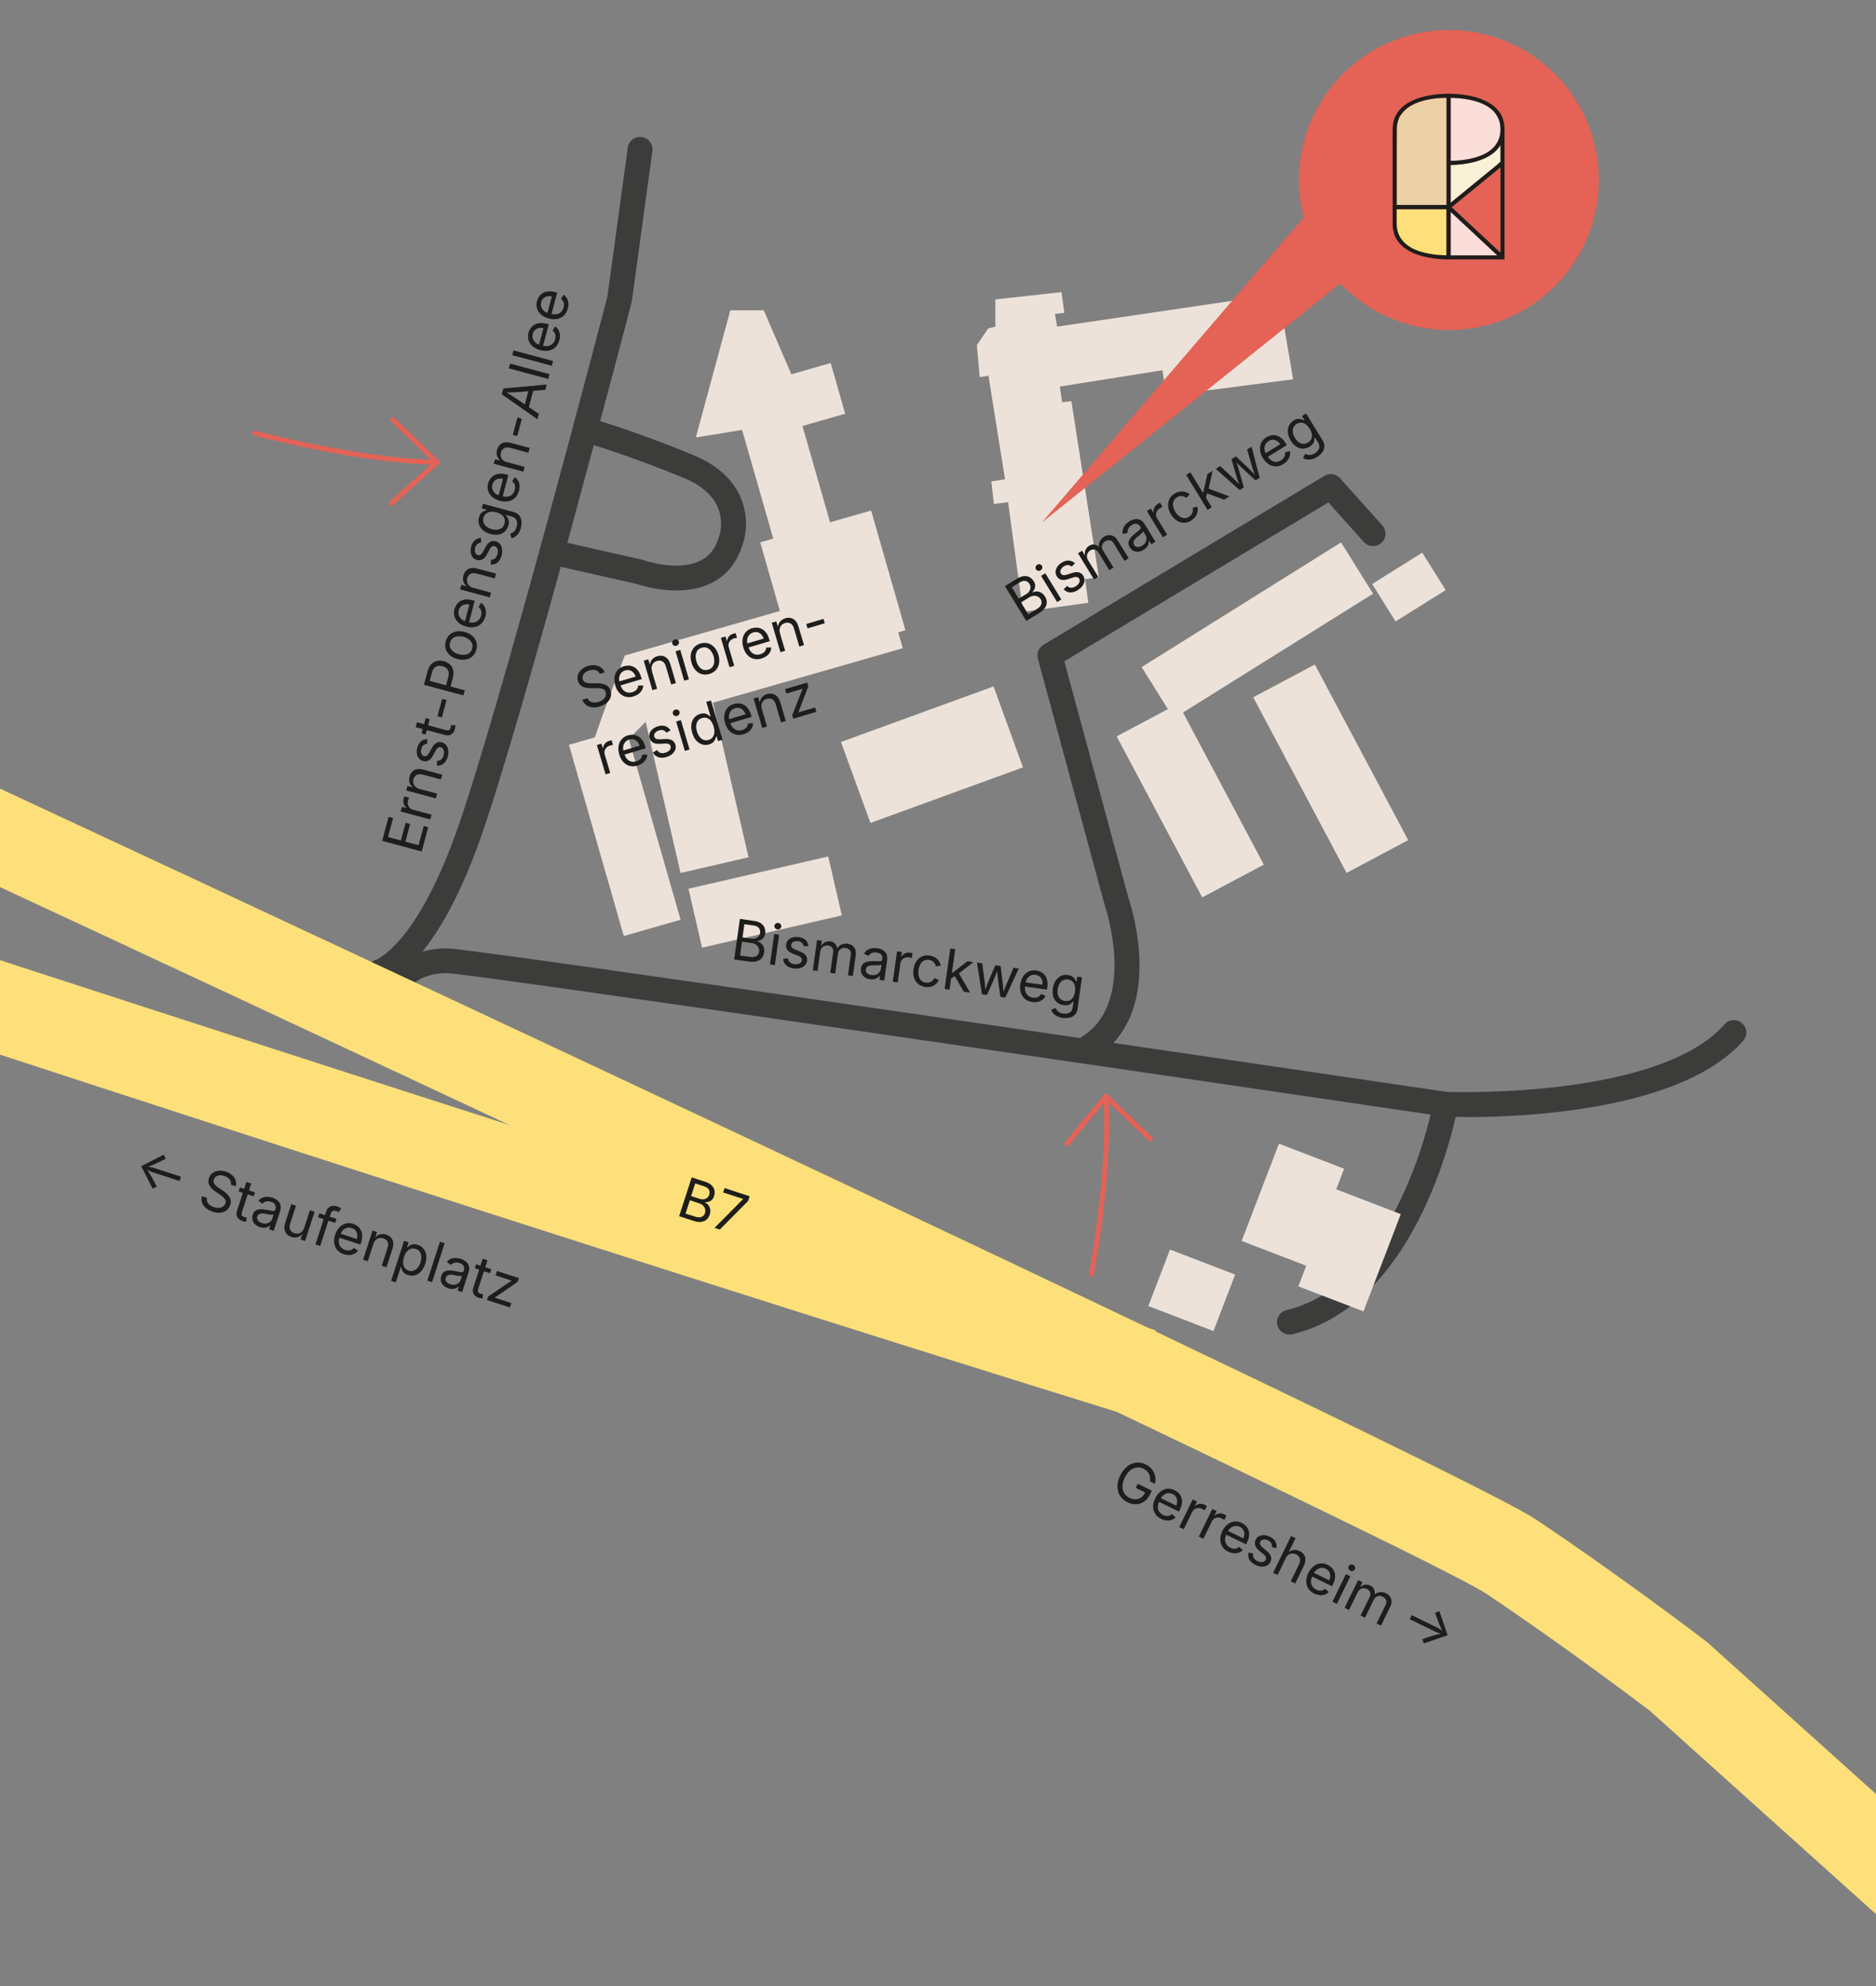 <?xml version="1.0" encoding="UTF-8"?>
<svg xmlns="http://www.w3.org/2000/svg" id="Ebene_1" data-name="Ebene 1" viewBox="0 0 378.02 400">
  <rect x="0" y="0" width="378.02" height="400" fill="#808080" stroke="none"/>
  <defs>
    <style>
      .cls-1 {
        fill: #ede2d9;
      }

      .cls-2 {
        fill: #edd1a6;
      }

      .cls-3 {
        fill: #1d1d1b;
      }

      .cls-4 {
        fill: #fbdeda;
      }

      .cls-5 {
        fill: #fde079;
      }

      .cls-6 {
        fill: #f8f1d6;
      }

      .cls-7 {
        fill: #3c3c3b;
      }

      .cls-8 {
        fill: #e46256;
      }
    </style>
  </defs>
  <rect class="cls-1" x="261.11" y="134.78" width="14.06" height="40.06" transform="translate(-41.29 144) rotate(-28)"></rect>
  <rect class="cls-1" x="232.81" y="142.84" width="14.06" height="36.73" transform="translate(-47.61 131.47) rotate(-28)"></rect>
  <rect class="cls-1" x="132.82" y="137.96" width="14.06" height="36.73" transform="translate(-31.58 35.47) rotate(-13)"></rect>
  <rect class="cls-1" x="139.74" y="175.56" width="28.9" height="12.18" transform="translate(-36.92 39.35) rotate(-13)"></rect>
  <rect class="cls-1" x="171.44" y="143.29" width="32.72" height="17.35" transform="translate(-40.65 73.41) rotate(-20)"></rect>
  <rect class="cls-1" x="234.04" y="252.8" width="12.18" height="14.06" transform="translate(-88.49 390.91) rotate(-69)"></rect>
  <rect class="cls-1" x="250.03" y="235.59" width="20.98" height="14.06" transform="translate(-59.35 398.9) rotate(-69)"></rect>
  <rect class="cls-1" x="229.67" y="120.86" width="47.38" height="12.18" transform="translate(-28.77 153.55) rotate(-32)"></rect>
  <rect class="cls-1" x="277.94" y="113.77" width="11.91" height="8.89" transform="translate(-19.5 168.41) rotate(-32)"></rect>
  <rect class="cls-1" x="119.94" y="147.58" width="11.91" height="40.06" transform="translate(-41.32 41.19) rotate(-16)"></rect>
  <rect class="cls-1" x="126.78" y="124.24" width="54.25" height="14.04" transform="translate(-30.22 47.52) rotate(-16)"></rect>
  <rect class="cls-1" x="156.19" y="105.53" width="23.25" height="25.08" transform="translate(-26.04 50.83) rotate(-16)"></rect>
  <rect class="cls-1" x="152.68" y="84.18" width="11.91" height="25.08" transform="translate(-20.51 47.47) rotate(-16)"></rect>
  <rect class="cls-1" x="157.17" y="74.53" width="11.91" height="10.62" transform="translate(-15.69 48.07) rotate(-16)"></rect>
  <polygon class="cls-1" points="149.45 86.59 140.21 88.1 147.16 62.49 153.9 62.49 160.69 78.22 157.4 91.02 149.45 86.59"></polygon>
  <g>
    <path class="cls-1" d="M118.99,151.75c-.37-.73,6.91-19.75,6.91-19.75l4.8,9.88-.73,3.61-5.13,5.17-5.85,1.1Z"></path>
    <path class="cls-7" d="M218.5,213.88c-.89,0-1.75-.47-2.2-1.31-.66-1.21-.21-2.73,1.01-3.39,12.13-6.57,5.42-26.52,5.35-26.72-.02-.05-.04-.11-.05-.16l-13.47-49.65c-.29-1.08.17-2.22,1.12-2.8l56.6-34.02c1.03-.62,2.35-.42,3.15.47l8.53,9.51c.92,1.03.84,2.61-.19,3.53-1.03.92-2.61.84-3.53-.19l-7.15-7.97-53.21,31.99,12.95,47.75c.62,1.83,7.82,24.25-7.72,32.67-.38.21-.79.3-1.19.3Z"></path>
    <path class="cls-7" d="M295.55,224.93c-2.46,0-4.04-.06-4.35-.07-.09,0-.17-.01-.26-.02-54.17-7.98-195.86-28.74-200.86-28.87-4,0-5.99,1.55-6.07,1.62-1.07.85-2.63.71-3.5-.34-.87-1.05-.75-2.59.28-3.48.33-.29,3.43-2.79,9.31-2.79,5.14,0,180.71,25.85,201.43,28.91,2.56.08,42.94,1.17,55.98-13.61.91-1.04,2.49-1.13,3.53-.22,1.04.91,1.13,2.49.22,3.53-12.36,14.02-44.02,15.37-55.71,15.37Z"></path>
    <path class="cls-7" d="M259.83,268.76c-1.13,0-2.16-.77-2.43-1.92-.32-1.34.51-2.69,1.85-3.01,22.62-5.4,29.52-41.49,29.58-41.86.25-1.36,1.56-2.25,2.91-2.01,1.36.25,2.26,1.55,2.01,2.91-.3,1.62-7.54,39.66-33.34,45.82-.2.05-.39.07-.58.07Z"></path>
    <path class="cls-7" d="M76.55,198.15c-1.1,0-2.1-.73-2.41-1.84-.36-1.31.39-2.66,1.68-3.06.28-.11,8.02-3.26,15.94-25.17,8.47-23.43,29.59-104.35,30.62-108.29l4.12-30.05c.19-1.37,1.45-2.33,2.82-2.14,1.37.19,2.32,1.45,2.14,2.82l-4.14,30.2c-.01.1-.03.19-.06.29-.22.85-22.07,84.76-30.79,108.87-8.96,24.78-18.22,27.98-19.25,28.27-.22.06-.45.09-.67.09Z"></path>
    <path class="cls-5" d="M409,413.31l-76.55-68.79c-2.38-1.8-18.14-13.69-32.98-23.58-11.65-7.77-210.37-101.04-330.06-156.49l7.57-16.33c30.61,14.18,315.91,146.81,332.47,157.85,16.51,11,33.5,23.93,34.21,24.47l.6.5,76.85,69.06-12.12,13.31Z"></path>
    <path class="cls-5" d="M227.54,285.1C114.95,250.27-36.05,200.65-37.84,199.93l6.68-16.71c-.06-.02-.18-.07-.37-.14,4.54,1.53,180.61,58.91,264.39,84.82l-5.32,17.2Z"></path>
  </g>
  <polygon class="cls-1" points="235.03 79.68 260.57 76.39 257.64 59.2 213.01 65.78 212.57 63.22 214.47 63 213.89 58.83 200.57 60.3 200.57 65.78 199.11 66.15 196.84 69.51 197.42 75.95 199.18 75.66 202.52 96.51 199.76 96.95 200.28 101.49 203.13 101.12 206.14 123.22 219.3 121.39 218.64 116.63 221.42 116.27 215.89 80.78 214.03 81 213.56 77.85 234.23 74.56 235.03 79.68"></polygon>
  <path class="cls-7" d="M136.28,118.91c-3.92,0-7.3-1.07-8.1-1.34l-17.06-3.85c-1.35-.3-2.19-1.64-1.89-2.99.3-1.35,1.63-2.2,2.99-1.89l17.19,3.88c.1.02.2.05.3.09.06.02,6.78,2.39,11.36.14,1.79-.88,3-2.35,3.7-4.51.02-.05.03-.1.05-.15.3-.79,2.71-8.03-7.04-12.04-12.12-4.99-20.12-7.19-20.19-7.21-1.33-.36-2.12-1.74-1.75-3.07.36-1.33,1.73-2.12,3.07-1.75.33.09,8.34,2.29,20.78,7.42,11.58,4.77,11.49,14.1,9.82,18.43-1.14,3.43-3.24,5.92-6.25,7.39-2.24,1.09-4.7,1.45-6.98,1.45Z"></path>
  <rect class="cls-1" x="261.45" y="244.74" width="20.98" height="14.06" transform="translate(-60.56 415.43) rotate(-69)"></rect>
  <g>
    <path class="cls-3" d="M84.97,171.47l-7.96-2.13,1.3-4.85.9.24-1.03,3.83,2.6.7.96-3.57.9.24-.96,3.57,2.67.71,1.04-3.88.9.24-1.31,4.9Z"></path>
    <path class="cls-3" d="M86.7,165.02l-5.97-1.6.25-.93.92.25.02-.06c-.27-.19-.46-.45-.57-.79s-.11-.68-.02-1.03c.02-.07.04-.16.07-.25s.05-.17.07-.23l.97.26s-.05.09-.09.21c-.04.11-.08.23-.12.36-.08.29-.09.56-.03.81.06.26.17.48.35.66.17.18.4.31.67.38l3.74,1-.26.96Z"></path>
    <path class="cls-3" d="M84.51,158.87l3.58.96-.26.96-5.97-1.6.25-.92,1.45.38-.04.13c-.5-.33-.83-.69-.97-1.09-.14-.4-.15-.82-.03-1.28.11-.4.29-.73.53-.99.25-.26.56-.43.94-.51.38-.08.82-.05,1.33.08l3.79,1.02-.26.96-3.71-.99c-.46-.12-.85-.1-1.17.07-.32.17-.54.46-.65.88-.08.29-.08.56-.02.82s.2.49.4.69.48.34.82.43Z"></path>
    <path class="cls-3" d="M90.23,152.33c-.11.41-.27.76-.47,1.04-.2.29-.45.5-.74.64s-.62.21-.98.18l.03-.97c.35,0,.63-.09.85-.29.22-.2.37-.47.47-.83.11-.42.11-.77,0-1.07-.11-.3-.29-.48-.54-.54-.21-.05-.4-.03-.57.08-.18.11-.34.3-.48.58l-.5.93c-.27.51-.58.86-.92,1.05-.34.19-.72.23-1.14.12-.34-.09-.62-.27-.83-.53-.21-.26-.35-.58-.4-.95-.06-.37-.03-.77.08-1.19.11-.41.27-.74.46-.99s.43-.44.69-.56c.26-.12.55-.19.85-.2v.93c-.25.02-.48.11-.7.25-.23.14-.39.41-.49.79-.09.36-.09.67,0,.95.1.28.27.46.52.52.22.06.42.03.6-.1.18-.12.35-.35.53-.68l.46-.84c.27-.51.58-.85.92-1.04.34-.19.71-.23,1.12-.12.35.09.63.28.85.55.22.27.36.6.42,1,.06.4.03.83-.09,1.29Z"></path>
    <path class="cls-3" d="M83.76,146.42l.26-.96,5.84,1.57c.27.07.48.07.63,0,.15-.08.26-.24.33-.49.02-.06.03-.14.04-.24.01-.1.02-.19.03-.27l.87.02c0,.11,0,.23-.01.36-.02.13-.04.26-.08.38-.14.52-.38.88-.73,1.1-.35.22-.77.26-1.25.13l-5.92-1.58ZM85.77,144.61l.82.22-.83,3.09-.82-.22.83-3.09Z"></path>
    <path class="cls-3" d="M89.09,140.74l.89.24-.94,3.49-.89-.24.94-3.49Z"></path>
    <path class="cls-3" d="M93.39,140.04l-7.96-2.13.73-2.72c.17-.62.42-1.1.75-1.44.33-.34.72-.55,1.15-.65.43-.09.88-.07,1.36.05s.88.34,1.21.63c.33.3.56.68.68,1.13.12.46.1,1-.07,1.62l-.52,1.93-.89-.24.5-1.88c.11-.42.13-.78.05-1.07s-.22-.53-.44-.72c-.22-.18-.49-.32-.8-.4-.31-.08-.61-.1-.89-.05-.28.05-.52.18-.73.41-.21.22-.38.54-.49.96l-.44,1.65,7.06,1.89-.27,1.02Z"></path>
    <path class="cls-3" d="M95.99,130.83c-.14.54-.4.98-.77,1.32s-.81.56-1.33.66-1.09.07-1.71-.09c-.62-.17-1.13-.43-1.54-.78-.4-.35-.68-.77-.83-1.24-.15-.48-.15-.98,0-1.53.15-.54.4-.99.77-1.33.37-.34.81-.56,1.34-.67.53-.1,1.1-.07,1.72.1.61.16,1.12.42,1.52.77.4.35.68.77.82,1.24.15.48.15.99,0,1.54ZM95.14,130.6c.11-.4.09-.76-.04-1.08-.14-.32-.36-.58-.66-.79-.3-.21-.65-.37-1.04-.48-.39-.11-.78-.14-1.15-.11-.37.03-.7.15-.98.36s-.47.51-.58.91c-.11.4-.09.75.05,1.07.14.31.36.58.67.79.3.21.66.38,1.05.48.39.11.77.14,1.14.11.37-.03.69-.15.97-.35.28-.2.47-.5.57-.9Z"></path>
    <path class="cls-3" d="M97.77,124.2c-.15.58-.42,1.04-.78,1.39-.37.35-.81.58-1.33.68-.52.1-1.09.07-1.7-.09-.61-.16-1.12-.42-1.53-.76s-.69-.76-.84-1.23c-.15-.47-.16-.98-.01-1.52.08-.32.22-.62.41-.89.19-.28.43-.51.73-.7.3-.19.66-.31,1.08-.35s.91,0,1.46.15l.4.11-1.24,4.63-.81-.22,1.1-4.12.18.53c-.39-.11-.76-.14-1.09-.1-.34.04-.62.16-.86.36-.24.2-.41.47-.5.83-.1.36-.09.69.02,1,.11.3.29.56.53.77.25.21.53.36.86.45l.54.14c.44.12.84.14,1.19.07.35-.07.64-.22.87-.46.23-.23.4-.53.5-.9.06-.23.09-.46.07-.67-.02-.21-.07-.4-.17-.58s-.24-.33-.42-.46l.5-.86c.27.17.5.4.66.68.17.28.27.6.32.96.04.36,0,.75-.1,1.15Z"></path>
    <path class="cls-3" d="M95.36,118.38l3.58.96-.26.96-5.97-1.6.25-.92,1.45.38-.04.13c-.5-.33-.83-.69-.97-1.09-.14-.4-.15-.82-.03-1.28.11-.4.29-.73.53-.99.25-.26.56-.43.94-.51.38-.08.82-.05,1.32.08l3.79,1.02-.26.96-3.71-.99c-.46-.12-.85-.1-1.17.07-.32.17-.54.46-.65.88-.08.29-.08.56-.02.82.06.26.2.49.4.69.2.2.47.34.82.43Z"></path>
    <path class="cls-3" d="M101.08,111.84c-.11.41-.27.76-.47,1.04-.2.29-.45.5-.74.64-.29.14-.62.21-.98.18l.03-.97c.35,0,.63-.09.85-.29.22-.2.37-.47.47-.83.11-.42.11-.77,0-1.07-.11-.29-.29-.48-.54-.54-.21-.05-.4-.03-.57.08-.18.11-.34.3-.48.58l-.5.93c-.27.51-.58.86-.92,1.05-.34.19-.72.23-1.14.12-.34-.09-.62-.27-.83-.53-.21-.26-.34-.58-.4-.95-.06-.37-.03-.77.08-1.19.11-.41.27-.74.46-1,.2-.25.43-.44.69-.56.26-.12.55-.19.85-.2v.93c-.25.02-.47.11-.7.25-.23.14-.39.41-.49.79-.1.36-.09.67,0,.96.1.28.28.45.52.52.22.06.42.03.6-.1.18-.12.35-.35.53-.68l.46-.84c.27-.51.58-.85.92-1.04.34-.19.71-.23,1.12-.12.35.09.63.28.85.55.22.27.36.6.42,1,.06.4.03.83-.09,1.29Z"></path>
    <path class="cls-3" d="M104.97,106.28c-.12.44-.28.81-.48,1.1-.2.29-.42.52-.66.68-.24.16-.49.28-.74.35l-.29-.91c.14-.05.29-.13.46-.22.17-.09.34-.23.49-.42.16-.19.28-.46.37-.81.13-.48.12-.9-.03-1.27-.15-.37-.46-.62-.96-.75l-1.2-.32-.02.09c.09.1.21.23.33.39.12.16.21.38.27.64.06.26.04.58-.07.97-.13.48-.36.88-.68,1.2s-.74.53-1.23.64c-.49.1-1.05.07-1.67-.09-.62-.17-1.12-.42-1.52-.75-.4-.34-.67-.73-.81-1.18-.15-.45-.15-.92-.02-1.42.1-.38.25-.67.44-.87.19-.2.38-.33.58-.41.2-.08.36-.14.48-.18l.02-.09-.96-.26.25-.93,6.12,1.64c.51.14.9.36,1.16.68.26.32.42.7.47,1.13.05.43,0,.89-.12,1.38ZM101.65,105.42c.1-.36.1-.69,0-.99-.1-.29-.29-.55-.56-.76-.28-.21-.63-.38-1.07-.49-.42-.11-.81-.15-1.17-.11-.35.04-.66.16-.91.36-.25.2-.42.48-.52.85-.1.38-.09.72.04,1.02.13.3.34.56.62.78.29.21.63.37,1.03.48.41.11.79.14,1.14.1.35-.04.64-.17.89-.37.25-.21.42-.5.52-.87Z"></path>
    <path class="cls-3" d="M104.56,98.88c-.16.58-.42,1.04-.79,1.39-.37.35-.81.58-1.33.68-.52.1-1.09.07-1.7-.09-.61-.16-1.12-.42-1.53-.76-.41-.35-.69-.76-.84-1.23-.15-.47-.16-.98-.01-1.52.08-.32.22-.62.41-.89.19-.28.43-.51.73-.7.3-.19.66-.31,1.08-.35s.91,0,1.46.15l.4.11-1.24,4.63-.81-.22,1.1-4.12.18.53c-.39-.1-.75-.14-1.09-.1-.34.04-.62.16-.86.36-.24.2-.41.47-.5.83s-.09.69.02.99c.11.3.29.56.53.77.25.21.53.36.86.45l.54.14c.44.12.84.14,1.19.07s.64-.22.87-.46c.23-.23.4-.53.5-.89.06-.23.09-.46.07-.67-.02-.21-.08-.4-.17-.58-.1-.18-.24-.33-.42-.46l.5-.86c.27.17.5.4.66.68.17.28.27.6.31.96.04.36,0,.74-.1,1.15Z"></path>
    <path class="cls-3" d="M102.14,93.07l3.58.96-.26.96-5.97-1.6.25-.92,1.45.38-.04.13c-.5-.33-.83-.69-.97-1.09-.14-.4-.15-.82-.03-1.28.11-.4.29-.73.53-.99.25-.26.56-.43.94-.51.38-.08.82-.05,1.32.08l3.79,1.02-.26.96-3.71-.99c-.46-.12-.85-.1-1.17.07-.32.17-.54.46-.65.88-.08.29-.08.56-.02.82s.2.49.4.69.48.34.82.43Z"></path>
    <path class="cls-3" d="M104.27,84.08l.89.24-.94,3.49-.89-.24.94-3.49Z"></path>
    <path class="cls-3" d="M108.29,84.42l-7.18-5.02.32-1.17,8.74-.79-.29,1.07-5.17.42c-.32.03-.72.05-1.19.07-.47.02-1.07.04-1.8.05l.05-.19c.63.38,1.15.69,1.55.95.41.26.73.47.98.64l4.28,2.9-.29,1.08ZM106.46,82.37l-.89-.24,1.09-4.08.89.24-1.09,4.08Z"></path>
    <path class="cls-3" d="M102.77,73.22l7.96,2.13-.26.96-7.96-2.13.26-.96Z"></path>
    <path class="cls-3" d="M103.48,70.57l7.96,2.13-.26.96-7.96-2.13.26-.96Z"></path>
    <path class="cls-3" d="M112.69,68.54c-.15.58-.42,1.04-.78,1.39-.37.35-.81.58-1.33.68-.52.1-1.09.07-1.7-.09-.61-.16-1.12-.42-1.53-.76s-.69-.76-.84-1.23c-.15-.47-.16-.98-.01-1.52.08-.32.22-.62.41-.89.19-.28.43-.51.73-.7s.66-.31,1.08-.35c.42-.05.91,0,1.46.15l.4.11-1.24,4.63-.81-.22,1.1-4.12.18.53c-.39-.1-.76-.14-1.09-.1-.34.04-.62.16-.86.36-.24.2-.41.47-.5.83-.1.36-.09.69.02.99.11.3.29.56.53.77s.53.36.86.45l.54.14c.44.12.84.14,1.19.07s.64-.22.87-.46c.23-.23.4-.53.5-.89.06-.24.09-.46.07-.67-.02-.21-.08-.4-.17-.58s-.24-.33-.42-.46l.5-.86c.27.17.5.4.66.68.17.28.27.6.31.96.04.36,0,.75-.1,1.15Z"></path>
    <path class="cls-3" d="M114.4,62.16c-.15.58-.42,1.04-.78,1.39-.37.35-.81.58-1.33.68-.52.1-1.09.07-1.7-.09s-1.12-.42-1.53-.76-.69-.76-.84-1.23c-.16-.47-.16-.98-.02-1.52.08-.32.22-.62.41-.9.19-.28.43-.51.73-.7.3-.19.66-.31,1.08-.35s.91,0,1.46.15l.4.11-1.24,4.63-.81-.22,1.1-4.12.18.53c-.39-.1-.76-.14-1.09-.1-.34.04-.62.16-.86.36-.24.2-.41.47-.5.83-.1.36-.09.69.02.99.11.3.29.56.53.77.25.21.53.36.86.45l.54.14c.44.12.84.14,1.19.07s.64-.22.87-.46c.23-.23.4-.53.5-.89.06-.23.09-.46.07-.67-.02-.21-.07-.4-.17-.58-.1-.18-.24-.33-.42-.46l.5-.86c.27.17.5.4.66.68s.27.6.31.96c.04.36,0,.74-.1,1.15Z"></path>
  </g>
  <g>
    <path class="cls-3" d="M147.94,193.21l1.15-8.16,2.89.41c.57.08,1.03.24,1.37.49s.58.55.72.9c.13.35.17.73.12,1.12-.05.35-.15.63-.31.84-.16.21-.35.37-.57.48-.22.11-.46.18-.7.21v.08c.24.05.48.17.72.37.23.2.41.45.54.77.13.32.16.69.1,1.12-.06.41-.2.76-.44,1.07-.24.3-.57.52-1,.66-.43.13-.96.16-1.61.07l-2.98-.42ZM149.11,192.43l1.92.27c.64.09,1.11.03,1.41-.18.3-.21.48-.49.53-.84.04-.27,0-.54-.1-.79-.11-.25-.28-.46-.51-.63-.23-.18-.53-.29-.88-.34l-1.97-.28-.39,2.78ZM149.62,188.78l1.79.25c.29.04.56.02.82-.06.25-.08.46-.22.63-.41.17-.19.27-.43.31-.71.05-.35-.03-.67-.24-.95-.21-.28-.58-.46-1.11-.53l-1.83-.26-.37,2.66Z"></path>
    <path class="cls-3" d="M155.15,194.22l.86-6.12.99.14-.86,6.12-.99-.14ZM156.65,187.17c-.19-.03-.34-.11-.46-.26-.12-.15-.16-.31-.14-.49.03-.18.12-.33.27-.43.15-.11.32-.15.51-.12.19.03.34.11.46.26.12.15.16.31.14.49-.03.18-.12.32-.27.43-.15.11-.32.15-.51.12Z"></path>
    <path class="cls-3" d="M159.93,195.03c-.42-.06-.78-.17-1.09-.34-.31-.17-.55-.39-.73-.66-.18-.27-.28-.59-.3-.95l.97-.09c.04.35.17.62.39.81.22.19.51.31.88.36.43.06.78.02,1.06-.13.28-.15.44-.35.47-.6.03-.21-.02-.4-.15-.56-.13-.16-.34-.3-.63-.41l-.98-.38c-.54-.21-.92-.47-1.15-.78-.23-.31-.32-.68-.26-1.12.05-.35.19-.65.42-.89.24-.24.53-.41.9-.52.36-.1.76-.12,1.2-.06.42.06.77.17,1.04.34.27.17.49.37.64.62.15.25.25.52.31.82l-.92.11c-.05-.23-.17-.45-.33-.66-.17-.21-.45-.34-.85-.39-.37-.05-.68,0-.95.12-.27.13-.42.33-.45.58-.03.23.02.42.17.58.14.16.39.31.74.44l.89.35c.54.21.92.47,1.15.78.23.31.31.68.25,1.1-.05.36-.2.66-.44.91-.24.25-.56.43-.94.54-.39.11-.82.13-1.3.06Z"></path>
    <path class="cls-3" d="M163.78,195.43l.86-6.12.96.13-.19,1.37h-.08c.13-.33.3-.59.51-.78.21-.19.45-.33.7-.4.26-.07.52-.09.78-.06.45.06.79.25,1.02.56.24.31.36.7.38,1.15l-.13-.02c.12-.3.29-.54.51-.74.22-.2.48-.33.78-.42.29-.08.6-.1.92-.05.35.05.67.17.94.37s.47.46.6.79c.13.33.16.74.09,1.21l-.58,4.13-.99-.14.58-4.1c.06-.44-.02-.78-.24-1-.22-.22-.5-.36-.83-.41-.27-.04-.52-.01-.73.07-.21.09-.39.22-.53.41-.14.18-.22.41-.26.67l-.56,4-.99-.14.59-4.2c.05-.34-.03-.63-.22-.87-.2-.24-.47-.38-.82-.43-.24-.03-.47,0-.69.07-.23.08-.42.22-.58.42s-.26.46-.31.79l-.54,3.85-.99-.14Z"></path>
    <path class="cls-3" d="M175.3,197.2c-.39-.05-.73-.18-1.02-.37-.29-.19-.51-.44-.66-.75-.15-.31-.19-.66-.14-1.06.05-.35.16-.63.33-.82.17-.2.38-.35.63-.44s.52-.15.81-.17c.29-.02.58-.03.87-.03.37,0,.67,0,.91.02.23,0,.41-.01.53-.06.12-.05.19-.14.21-.29v-.03c.04-.25.02-.48-.05-.67-.07-.19-.19-.35-.37-.47-.18-.12-.41-.2-.69-.24-.29-.04-.55-.03-.77.03-.22.06-.41.15-.55.27-.15.12-.26.24-.35.38l-.9-.45c.21-.35.46-.61.76-.78.3-.17.61-.28.94-.32.33-.04.66-.04.97,0,.21.03.43.09.69.17.25.09.49.22.71.4.22.18.39.42.51.73s.14.7.08,1.18l-.57,4.03-.97-.14.12-.83h-.07c-.09.12-.22.25-.4.38-.17.13-.39.23-.65.3-.26.07-.56.08-.91.03ZM175.59,196.35c.37.05.68.02.96-.08s.49-.26.65-.47c.16-.21.26-.44.3-.69l.12-.85s-.14.07-.28.09c-.14.02-.3.03-.48.04-.18,0-.35,0-.51,0-.16,0-.3,0-.39,0-.24,0-.47.01-.69.06-.22.04-.4.12-.54.24-.14.12-.23.3-.26.53-.03.21,0,.4.09.55.09.16.22.29.4.39.18.1.39.17.63.2Z"></path>
    <path class="cls-3" d="M179.9,197.7l.86-6.12.95.13-.13.94h.07c.16-.28.39-.51.71-.65.32-.15.66-.2,1.02-.14.07,0,.16.02.26.04.1.02.18.03.24.04l-.14.99s-.1-.03-.21-.06-.24-.06-.37-.07c-.29-.04-.56-.02-.81.07-.25.09-.45.23-.62.43-.16.2-.26.43-.3.71l-.54,3.83-.99-.14Z"></path>
    <path class="cls-3" d="M186.41,198.75c-.56-.08-1.02-.28-1.4-.6-.38-.32-.66-.74-.82-1.24-.17-.51-.21-1.07-.12-1.7.09-.64.28-1.18.58-1.62.3-.44.68-.77,1.13-.97.46-.21.96-.27,1.52-.19.29.04.57.12.82.23.25.11.48.26.67.43.2.17.36.38.49.61.13.23.22.49.26.77l-.98.13c-.02-.16-.07-.32-.14-.46-.07-.14-.17-.27-.28-.39-.12-.12-.25-.21-.42-.29-.16-.08-.34-.13-.54-.16-.41-.06-.76,0-1.05.18-.29.18-.53.43-.7.76-.18.33-.29.7-.35,1.11-.06.4-.05.78.03,1.15.08.36.24.67.47.92s.55.4.96.46c.2.03.4.03.58,0,.18-.03.34-.09.49-.17.15-.08.28-.19.39-.31.11-.13.2-.27.27-.43l.91.4c-.12.26-.27.49-.46.68-.19.19-.4.35-.64.47-.24.12-.5.2-.78.24-.28.04-.57.04-.86,0Z"></path>
    <path class="cls-3" d="M190.34,199.17l1.15-8.16.99.14-1.15,8.16-.99-.14ZM191.58,197.1l.17-1.22.18.03,3-2.33,1.22.17-3.24,2.51h-.11s-1.22.85-1.22.85ZM194.21,199.71l-1.92-3.32.8-.6,2.39,4.1-1.27-.18Z"></path>
    <path class="cls-3" d="M197.87,200.23l-1-6.38,1.05.15.37,2.78c.05.38.1.81.16,1.29.05.48.09,1.02.12,1.62l-.17-.02c.19-.54.37-1.04.55-1.49.18-.45.35-.86.51-1.23l1.11-2.57,1.05.15.35,2.77c.05.39.1.82.14,1.3.05.48.08,1.01.11,1.6l-.17-.03c.19-.55.38-1.05.56-1.49.18-.44.35-.85.51-1.22l1.12-2.57,1.05.15-2.72,5.86-.98-.14-.4-2.88c-.04-.29-.08-.59-.11-.89s-.07-.61-.1-.93c-.03-.32-.06-.64-.09-.97l.22.03c-.12.3-.24.6-.35.9-.12.3-.24.59-.36.88-.12.29-.24.56-.35.82l-1.18,2.66-.98-.14Z"></path>
    <path class="cls-3" d="M208.02,201.79c-.59-.08-1.08-.29-1.47-.61-.39-.32-.67-.74-.84-1.24-.17-.5-.2-1.07-.12-1.7.09-.63.28-1.17.57-1.61.29-.45.67-.78,1.12-.99.45-.21.96-.28,1.51-.2.33.05.64.14.94.3.3.15.56.37.79.64s.38.62.48,1.03c.1.41.11.9.03,1.47l-.06.41-4.75-.67.12-.83,4.22.59-.5.24c.06-.4.04-.77-.04-1.1-.08-.33-.23-.6-.46-.81-.22-.21-.52-.34-.89-.4-.37-.05-.7,0-.98.14-.29.14-.52.35-.7.62-.18.27-.29.57-.34.9l-.08.55c-.06.45-.04.85.07,1.19.11.34.3.61.56.81.26.2.58.33.95.38.24.03.47.03.67-.01.21-.04.39-.12.55-.24.16-.12.3-.28.4-.48l.92.4c-.14.29-.34.54-.6.74-.26.2-.56.34-.92.43s-.74.1-1.16.04Z"></path>
    <path class="cls-3" d="M214.14,204.98c-.45-.06-.83-.18-1.15-.34-.31-.16-.57-.35-.76-.57-.19-.22-.34-.45-.43-.69l.87-.4c.07.13.16.27.27.43.11.16.27.31.47.44.21.13.49.22.85.27.49.07.91,0,1.26-.18.35-.19.56-.54.63-1.04l.17-1.23h-.09c-.08.09-.2.22-.35.36-.15.14-.35.26-.6.35-.25.09-.58.11-.97.05-.49-.07-.91-.25-1.27-.53-.36-.29-.62-.67-.78-1.15-.16-.48-.2-1.04-.11-1.67.09-.63.28-1.16.57-1.6.29-.43.65-.75,1.07-.95.43-.2.9-.27,1.4-.19.39.06.7.17.92.33.22.16.38.34.48.52.1.19.18.34.24.46h.09s.14-.97.14-.97l.96.13-.88,6.28c-.07.53-.25.94-.54,1.24-.28.3-.64.5-1.06.6-.43.1-.89.12-1.38.05ZM214.59,201.58c.37.05.7.01.98-.12.28-.13.51-.35.68-.65.18-.3.3-.67.36-1.12.06-.43.05-.83-.03-1.17-.08-.35-.24-.63-.47-.86-.23-.22-.53-.36-.91-.41-.39-.05-.72,0-1.01.16-.29.16-.52.4-.7.71-.17.31-.29.68-.35,1.08-.06.42-.04.8.04,1.14.09.34.25.62.48.83.23.22.54.35.93.41Z"></path>
  </g>
  <path class="cls-3" d="M30.76,239.38l-2.31-4.54,4.54-2.31.41.81-1.47.74c-.24.12-.5.24-.79.36-.29.12-.58.24-.87.35-.29.11-.54.2-.77.28l.2-.12c.16.02.31.04.47.06.15.02.3.05.46.08.15.03.3.07.44.12l5.39,1.75-.28.87-5.39-1.75c-.14-.05-.29-.1-.43-.17s-.28-.13-.42-.2c-.14-.07-.27-.15-.41-.22l-.09-.22c.1.15.22.31.34.49.12.18.25.38.37.58.13.2.25.4.37.6.12.2.22.39.31.56l.75,1.46-.81.41Z"></path>
  <g>
    <path class="cls-3" d="M42.82,243.99c-.57-.18-1.03-.43-1.38-.75-.36-.32-.6-.68-.73-1.08-.13-.4-.14-.83-.03-1.28l1.02.33c-.07.3-.05.58.06.83.11.25.28.46.52.64.24.18.51.32.82.42.35.12.69.16,1.01.14.32-.02.6-.11.83-.27.23-.16.39-.37.48-.65.08-.25.08-.48-.01-.68-.09-.2-.24-.39-.44-.57s-.43-.35-.69-.52l-.86-.58c-.57-.38-.98-.8-1.22-1.25-.24-.45-.28-.93-.11-1.45.14-.44.39-.79.73-1.04.35-.25.75-.41,1.22-.46.47-.05.95,0,1.46.17.52.17.94.41,1.28.72.34.31.57.66.7,1.05.13.39.13.78.02,1.18l-.98-.32c.08-.4,0-.75-.26-1.06-.25-.31-.61-.54-1.07-.7-.34-.11-.65-.15-.94-.12-.29.03-.54.12-.74.26s-.34.34-.42.59c-.09.27-.08.52.04.74.12.22.28.42.48.59.2.17.39.31.56.42l.71.47c.19.12.4.28.62.46.22.18.42.39.6.63s.3.51.37.81c.07.3.04.63-.08,1-.14.43-.38.78-.71,1.05-.33.27-.75.44-1.24.5-.49.06-1.03,0-1.64-.2Z"></path>
    <path class="cls-3" d="M49.67,238.03l.95.31-1.87,5.75c-.08.26-.09.47-.03.63.07.16.22.27.47.35.06.02.14.04.23.05.1.02.19.03.27.04l-.07.86c-.11,0-.23,0-.36-.03s-.26-.05-.38-.09c-.51-.17-.86-.43-1.06-.79s-.22-.78-.06-1.26l1.89-5.82ZM51.38,240.12l-.26.81-3.04-.99.26-.81,3.04.99Z"></path>
    <path class="cls-3" d="M52.34,247.09c-.37-.12-.69-.3-.94-.54-.26-.24-.43-.52-.52-.85-.09-.33-.07-.69.05-1.07.11-.34.26-.59.47-.75.2-.17.43-.28.7-.32.26-.05.54-.06.83-.03s.58.07.86.12c.37.07.66.13.89.17.23.05.41.06.53.03.13-.03.21-.11.26-.25v-.03c.09-.24.11-.47.08-.67-.04-.2-.13-.37-.28-.52-.15-.15-.37-.27-.64-.36-.28-.09-.54-.12-.76-.1-.23.02-.43.08-.59.17s-.3.2-.41.31l-.81-.59c.27-.31.56-.52.88-.64.32-.12.65-.17.99-.15.34.02.65.07.96.17.2.06.41.16.65.29.23.13.45.3.63.52.19.22.31.49.38.81.06.32.02.72-.13,1.18l-1.26,3.88-.93-.3.26-.8-.06-.02c-.11.12-.26.22-.46.32-.19.1-.42.16-.69.18s-.57-.02-.9-.13ZM52.78,246.3c.35.11.67.14.95.08s.53-.18.73-.35c.2-.18.33-.39.41-.62l.26-.81c-.05.03-.15.05-.29.04-.14,0-.3-.02-.48-.05s-.34-.05-.51-.09-.29-.06-.39-.08c-.24-.05-.46-.07-.68-.06s-.41.05-.57.14c-.16.09-.28.25-.35.48-.07.2-.07.39,0,.56.06.17.17.32.33.45.16.13.36.23.59.31Z"></path>
    <path class="cls-3" d="M58.75,249.1c-.4-.13-.72-.32-.96-.58-.25-.26-.4-.58-.46-.97-.06-.38,0-.82.15-1.32l1.21-3.73.95.31-1.19,3.65c-.15.45-.14.84.01,1.18.16.33.44.57.85.7.28.09.55.11.82.06.26-.05.5-.17.7-.37.21-.2.36-.46.47-.79l1.14-3.52.95.31-1.91,5.88-.91-.3.46-1.42.12.04c-.36.49-.75.79-1.15.91-.41.12-.83.1-1.26-.04Z"></path>
    <path class="cls-3" d="M63.58,250.59l2.16-6.66c.11-.34.28-.6.52-.77.23-.18.5-.28.79-.31.29-.03.58,0,.87.09.22.07.4.15.54.24.13.08.23.15.29.21l-.53.73s-.1-.07-.17-.12c-.07-.05-.17-.09-.31-.13-.29-.09-.53-.09-.71.02-.18.11-.32.3-.41.58l-2.1,6.45-.95-.31ZM67.8,245.46l-.26.81-3.46-1.12.26-.81,3.46,1.12Z"></path>
    <path class="cls-3" d="M69.31,252.59c-.57-.18-1.02-.47-1.35-.86-.33-.39-.53-.84-.61-1.37-.08-.52-.02-1.09.18-1.69.2-.6.48-1.1.84-1.49.37-.39.79-.65,1.27-.78.48-.13.99-.11,1.52.06.31.1.6.25.87.46s.49.46.66.77c.17.31.27.68.3,1.1.02.42-.05.9-.23,1.45l-.13.39-4.56-1.48.26-.8,4.05,1.32-.54.15c.12-.39.18-.75.15-1.09-.02-.34-.13-.63-.31-.88-.18-.25-.45-.43-.8-.54-.35-.12-.69-.13-.99-.04-.31.09-.58.25-.8.49-.22.23-.39.51-.49.83l-.17.53c-.14.43-.19.83-.13,1.18.05.35.19.65.41.89.22.24.51.42.87.54.23.08.45.11.66.11.21,0,.41-.05.59-.14.18-.09.34-.22.48-.4l.83.55c-.19.26-.43.47-.72.63-.29.15-.62.24-.98.26-.36.02-.74-.03-1.15-.16Z"></path>
    <path class="cls-3" d="M75.25,250.48l-1.14,3.52-.95-.31,1.91-5.88.91.3-.46,1.43-.13-.04c.36-.49.74-.79,1.14-.91.41-.12.83-.11,1.28.04.4.13.72.32.96.58s.4.58.46.96,0,.82-.15,1.32l-1.21,3.73-.95-.31,1.19-3.65c.15-.45.14-.84,0-1.18-.15-.33-.44-.57-.85-.7-.28-.09-.55-.11-.82-.06-.26.05-.5.17-.71.36-.21.19-.36.46-.47.79Z"></path>
    <path class="cls-3" d="M78.8,257.96l2.62-8.08.92.3-.31.94.11.03c.1-.08.24-.19.41-.31.17-.12.39-.21.65-.26.27-.05.59-.02.97.11.49.16.88.42,1.18.79.29.37.47.81.54,1.33.06.52,0,1.09-.21,1.71-.2.62-.48,1.13-.84,1.52-.36.39-.76.65-1.22.77-.45.13-.93.11-1.42-.05-.37-.12-.65-.28-.84-.48s-.31-.4-.38-.61c-.07-.2-.12-.37-.15-.5l-.07-.02-1.01,3.11-.95-.31ZM82.34,255.89c.37.12.71.12,1.02,0,.31-.12.58-.32.82-.62.23-.29.42-.65.55-1.06.13-.41.19-.79.17-1.16-.02-.37-.12-.69-.3-.96-.18-.27-.46-.47-.83-.59-.36-.12-.69-.12-1-.02-.3.1-.57.3-.8.58-.23.28-.42.64-.56,1.08-.14.43-.2.84-.18,1.21.02.38.12.7.31.96s.46.46.81.58Z"></path>
    <path class="cls-3" d="M89.6,250.38l-2.54,7.83-.95-.31,2.54-7.83.95.31Z"></path>
    <path class="cls-3" d="M90.32,259.43c-.37-.12-.69-.3-.94-.54s-.43-.52-.52-.85c-.09-.33-.07-.69.05-1.07.11-.34.27-.59.47-.76.2-.17.43-.27.69-.32.26-.05.54-.06.83-.03s.58.07.86.12c.36.07.66.13.89.17.23.05.41.06.53.03.13-.03.21-.11.26-.25v-.03c.09-.24.11-.47.08-.67-.04-.2-.13-.38-.28-.52-.15-.15-.37-.27-.64-.36-.28-.09-.54-.12-.76-.1-.23.02-.43.08-.59.17-.17.09-.31.19-.41.31l-.81-.6c.27-.31.56-.52.88-.64.32-.12.65-.17.99-.15.34.02.65.07.96.17.2.06.41.16.65.29s.45.3.63.52c.19.21.31.49.38.81.06.32.02.72-.13,1.18l-1.26,3.88-.93-.3.26-.8-.06-.02c-.11.12-.26.22-.46.32-.19.1-.42.16-.69.18-.27.02-.57-.02-.9-.13ZM90.75,258.64c.35.11.67.14.95.08.29-.06.53-.18.73-.35.2-.18.33-.39.41-.62l.26-.81c-.05.03-.15.05-.29.04-.14,0-.3-.02-.48-.05-.17-.03-.34-.05-.51-.09-.16-.03-.29-.06-.39-.08-.24-.05-.46-.07-.68-.06-.22,0-.41.05-.57.14-.16.09-.28.25-.35.48-.07.2-.07.39,0,.56.06.17.17.32.33.45.16.13.36.23.59.31Z"></path>
    <path class="cls-3" d="M97.28,253.49l.95.31-1.87,5.75c-.08.26-.09.47-.03.63.07.16.23.27.47.35.06.02.14.04.24.05.1.02.19.03.27.04l-.07.86c-.11,0-.23,0-.36-.03-.13-.02-.26-.05-.38-.09-.51-.17-.86-.43-1.06-.79-.2-.36-.22-.78-.06-1.26l1.89-5.83ZM98.99,255.59l-.26.81-3.04-.99.26-.81,3.04.99Z"></path>
    <path class="cls-3" d="M98.12,261.81l.23-.7,4.67-3.17.02-.06-3.19-1.04.29-.88,4.41,1.43-.24.75-4.56,3.15-.02.06,3.31,1.07-.29.88-4.62-1.5Z"></path>
  </g>
  <g>
    <path class="cls-3" d="M227.2,302.54c-.66-.32-1.16-.76-1.51-1.31s-.52-1.18-.52-1.88c0-.7.19-1.45.57-2.22.38-.78.85-1.39,1.41-1.83.56-.43,1.15-.68,1.79-.75.64-.07,1.28.05,1.91.36.39.19.73.43,1.01.71.28.28.51.6.67.94.16.35.26.71.29,1.09.03.38,0,.77-.11,1.16l-.97-.48c.04-.28.04-.54,0-.79-.03-.25-.1-.49-.21-.71-.11-.22-.25-.42-.44-.6-.18-.18-.41-.33-.67-.46-.43-.21-.88-.29-1.35-.24-.46.05-.91.24-1.33.58-.42.33-.79.82-1.1,1.46-.31.63-.46,1.21-.46,1.75,0,.54.12,1,.38,1.41.25.4.6.71,1.06.93.42.2.83.29,1.23.27.4-.02.78-.15,1.11-.39.34-.24.61-.58.83-1.03l.26.19-2.2-1.07.4-.83,2.84,1.39-.39.81c-.3.61-.69,1.08-1.17,1.4-.48.32-1.01.5-1.59.52-.57.03-1.16-.11-1.75-.39Z"></path>
    <path class="cls-3" d="M233.98,305.88c-.54-.26-.94-.61-1.21-1.04-.27-.43-.41-.91-.41-1.44,0-.53.13-1.08.41-1.65.28-.57.63-1.02,1.04-1.35.42-.33.87-.53,1.37-.59.49-.06.99.03,1.5.28.29.14.56.33.8.57.24.24.42.52.55.85.13.33.17.71.14,1.13-.03.42-.18.89-.43,1.4l-.18.37-4.31-2.1.37-.75,3.83,1.87-.55.08c.18-.37.28-.72.3-1.06.02-.34-.04-.64-.18-.92-.15-.27-.39-.49-.72-.65-.34-.16-.66-.22-.98-.17-.32.05-.6.17-.86.38-.26.2-.46.45-.6.75l-.25.5c-.2.41-.3.79-.3,1.15,0,.36.1.67.28.94.18.27.45.49.78.66.22.11.43.17.64.2.21.02.41,0,.6-.06.19-.06.37-.17.53-.33l.75.66c-.22.24-.49.41-.79.52-.31.11-.64.15-1.01.12s-.73-.14-1.11-.32Z"></path>
    <path class="cls-3" d="M237.63,307.51l2.71-5.55.87.42-.42.86.06.03c.24-.23.53-.37.88-.41.35-.04.69.02,1.02.18.07.03.15.07.23.12.09.05.16.09.21.12l-.44.9s-.08-.06-.18-.13c-.1-.06-.21-.13-.33-.18-.26-.13-.53-.19-.79-.18-.26,0-.5.08-.72.22-.21.14-.38.33-.5.58l-1.7,3.48-.9-.44Z"></path>
    <path class="cls-3" d="M241.57,309.43l2.71-5.55.87.42-.42.86.06.03c.24-.23.53-.37.88-.41.35-.04.69.02,1.02.18.07.03.15.07.24.12.09.05.16.09.21.12l-.44.9s-.09-.06-.18-.13c-.1-.06-.21-.13-.33-.18-.27-.13-.53-.19-.79-.18-.27,0-.5.08-.72.22-.21.14-.38.33-.5.58l-1.7,3.48-.89-.44Z"></path>
    <path class="cls-3" d="M247.51,312.48c-.54-.26-.94-.61-1.21-1.04-.27-.43-.41-.91-.41-1.44,0-.53.14-1.08.41-1.65.28-.57.63-1.02,1.04-1.35.42-.33.87-.53,1.37-.59.49-.06.99.03,1.5.28.29.14.56.33.8.57.24.24.42.52.55.85.13.33.17.71.14,1.13-.03.42-.18.89-.43,1.4l-.18.37-4.31-2.1.37-.75,3.83,1.87-.55.08c.18-.37.28-.72.3-1.06.02-.34-.04-.64-.18-.92-.15-.27-.39-.49-.72-.65-.33-.16-.66-.22-.98-.17-.32.05-.6.17-.86.38-.26.2-.46.45-.6.75l-.24.5c-.2.41-.3.79-.29,1.15,0,.36.1.67.28.94.18.27.45.49.78.66.22.11.43.17.64.2.21.02.41,0,.6-.06.19-.06.37-.17.53-.33l.75.66c-.22.24-.49.41-.8.52-.31.11-.64.15-1,.12-.36-.03-.73-.14-1.11-.32Z"></path>
    <path class="cls-3" d="M253,315.15c-.38-.19-.69-.41-.94-.66-.24-.26-.41-.54-.49-.85-.08-.31-.08-.64,0-.99l.95.21c-.07.34-.03.64.12.89.15.25.39.46.72.62.39.19.74.26,1.05.2.31-.05.52-.19.63-.42.09-.19.1-.39.03-.58-.07-.19-.23-.39-.48-.59l-.82-.67c-.45-.36-.73-.73-.85-1.1-.12-.37-.09-.75.1-1.14.15-.32.38-.55.68-.71s.63-.23,1.01-.21c.38.01.76.12,1.16.31.38.19.68.4.89.64.21.25.35.51.42.79.07.28.08.57.04.88l-.91-.19c.02-.24-.02-.48-.12-.73-.1-.25-.33-.46-.68-.64-.33-.16-.64-.22-.94-.17-.29.05-.5.18-.61.42-.1.21-.11.41-.02.6s.28.41.56.65l.74.61c.45.37.73.73.85,1.1s.09.74-.1,1.12c-.16.32-.39.57-.7.73-.31.16-.66.24-1.06.22-.4-.01-.82-.13-1.25-.34Z"></path>
    <path class="cls-3" d="M259.06,313.84l-1.62,3.33-.9-.44,3.61-7.4.9.44-1.56,3.19-.15-.08c.42-.43.84-.68,1.26-.74.42-.06.84,0,1.26.21.38.18.67.42.87.71.21.29.32.63.32,1.02,0,.39-.11.81-.34,1.29l-1.72,3.53-.9-.44,1.68-3.45c.21-.43.26-.82.15-1.17-.1-.35-.35-.62-.74-.81-.27-.13-.53-.19-.8-.18-.27.01-.52.1-.75.26-.23.16-.42.4-.58.72Z"></path>
    <path class="cls-3" d="M264.83,320.92c-.54-.26-.94-.61-1.21-1.04-.27-.43-.41-.91-.41-1.44,0-.53.14-1.08.41-1.65.28-.57.63-1.02,1.04-1.35s.87-.53,1.37-.59c.5-.06,1,.03,1.5.28.29.14.56.33.8.57.24.24.42.52.55.85.13.33.17.71.14,1.13-.03.42-.18.89-.43,1.4l-.18.37-4.31-2.1.37-.75,3.83,1.87-.55.08c.18-.37.28-.72.3-1.06.02-.34-.04-.64-.18-.92-.15-.27-.39-.49-.72-.65-.33-.16-.66-.22-.98-.17-.32.05-.6.17-.86.38-.26.2-.46.45-.6.75l-.25.5c-.2.41-.3.79-.29,1.15,0,.36.1.67.28.94.18.27.45.49.78.66.22.11.43.17.64.2.21.02.41,0,.6-.06s.37-.17.53-.33l.75.66c-.22.24-.49.41-.8.52-.31.11-.64.15-1,.12-.36-.03-.73-.14-1.11-.32Z"></path>
    <path class="cls-3" d="M268.49,322.56l2.71-5.55.89.44-2.71,5.55-.89-.44ZM272.09,316.32c-.17-.08-.29-.21-.35-.39-.07-.18-.06-.34.02-.51.08-.17.21-.28.39-.33.18-.05.35-.04.52.04.17.08.29.21.36.39.07.17.06.34-.02.51-.08.16-.21.27-.39.33-.18.06-.36.04-.53-.04Z"></path>
    <path class="cls-3" d="M270.95,323.76l2.71-5.55.87.42-.6,1.25-.07-.03c.22-.26.46-.46.72-.57.26-.12.52-.17.79-.16.27,0,.52.07.76.19.4.2.67.48.8.85.13.37.13.78,0,1.22l-.12-.06c.2-.25.44-.43.71-.54.27-.12.56-.17.87-.16.3.01.6.09.9.24.32.16.58.37.78.64.2.27.31.58.33.94.02.36-.08.75-.29,1.18l-1.83,3.75-.89-.44,1.81-3.72c.2-.4.22-.74.08-1.03-.14-.28-.36-.5-.66-.64-.25-.12-.49-.17-.72-.16-.23.02-.44.09-.63.23-.19.13-.34.32-.45.55l-1.77,3.63-.89-.44,1.86-3.81c.15-.31.17-.61.06-.89-.11-.29-.33-.51-.64-.66-.22-.11-.44-.15-.68-.15-.24,0-.46.08-.68.23-.21.14-.39.36-.54.66l-1.71,3.5-.9-.44Z"></path>
  </g>
  <path class="cls-3" d="M286.89,330.96l-.29-.86,1.56-.53c.19-.06.4-.12.62-.19.22-.06.45-.12.68-.18.23-.06.46-.11.67-.16.21-.05.41-.09.58-.12l-.22.09c-.15-.04-.3-.08-.45-.12-.15-.04-.3-.09-.44-.14-.15-.05-.29-.11-.43-.18l-5.1-2.49.4-.82,5.1,2.49c.14.07.27.14.41.23.13.08.26.17.38.26.13.09.25.18.37.28l.06.23c-.1-.21-.22-.46-.36-.74-.13-.28-.26-.56-.39-.86-.12-.29-.23-.56-.32-.82l-.54-1.55.86-.3,1.66,4.82-4.82,1.66Z"></path>
  <g>
    <path class="cls-3" d="M136.84,244.94l2.54-7.83,2.78.9c.55.18.97.42,1.26.72s.48.64.55,1.01c.07.37.04.75-.08,1.13-.11.34-.26.59-.45.77-.19.18-.4.3-.64.37s-.48.09-.73.08l-.02.07c.24.09.46.26.65.49s.33.52.4.85c.07.34.04.71-.09,1.12-.13.39-.33.72-.62.97-.28.26-.65.41-1.09.47-.45.06-.98-.01-1.59-.21l-2.87-.93ZM138.12,244.38l1.84.6c.61.2,1.08.22,1.42.07.33-.15.56-.4.67-.74.08-.26.1-.53.04-.79-.06-.26-.19-.5-.39-.71-.2-.21-.47-.37-.8-.48l-1.89-.62-.87,2.67ZM139.26,240.87l1.72.56c.28.09.55.12.82.08.26-.04.5-.13.69-.29.2-.16.34-.37.43-.64.11-.34.08-.67-.07-.98-.16-.31-.5-.55-1-.71l-1.76-.57-.83,2.56Z"></path>
    <path class="cls-3" d="M143.99,247.26l5.72-5.76.02-.06-4.02-1.3.29-.88,5.06,1.65-.3.93-5.72,5.77-1.05-.34Z"></path>
  </g>
  <g>
    <path class="cls-3" d="M206.8,125.05l-4.3-7.02,2.49-1.53c.49-.3.95-.46,1.37-.49.42-.03.8.05,1.12.24.33.19.6.45.81.79.19.3.28.58.3.84.01.26-.03.5-.13.73-.1.22-.24.43-.41.61l.04.07c.23-.12.49-.18.8-.18.3,0,.61.09.91.25.3.17.57.43.79.8.22.35.33.72.34,1.1.01.38-.11.76-.35,1.14-.24.38-.64.73-1.2,1.07l-2.57,1.57ZM205.28,120.56l1.55-.95c.25-.15.45-.34.59-.57.14-.22.22-.46.23-.72,0-.25-.06-.5-.21-.74-.19-.3-.45-.5-.79-.58-.34-.08-.74.02-1.2.3l-1.57.96,1.4,2.29ZM207.21,123.71l1.65-1.01c.55-.33.87-.68.97-1.03.1-.35.06-.68-.13-.99-.15-.24-.34-.42-.58-.54-.24-.12-.51-.18-.8-.16-.29.01-.59.11-.89.3l-1.7,1.04,1.47,2.39Z"></path>
    <path class="cls-3" d="M209.69,114.85c-.16.1-.33.13-.52.09-.18-.04-.32-.14-.42-.29-.1-.16-.12-.33-.07-.5.05-.18.16-.32.32-.42.16-.1.34-.13.52-.1.18.04.32.14.42.29.09.15.12.32.07.5-.05.18-.15.32-.32.42ZM213.01,121.24l-3.23-5.27.85-.52,3.23,5.27-.85.52Z"></path>
    <path class="cls-3" d="M217.21,118.83c-.36.22-.72.37-1.06.43-.35.07-.67.05-.98-.04-.31-.1-.59-.28-.84-.54l.69-.69c.25.24.52.37.82.37.29,0,.59-.08.91-.28.37-.23.61-.48.73-.78.12-.29.12-.54-.02-.76-.11-.18-.27-.29-.47-.34-.2-.04-.45-.01-.75.09l-1,.33c-.55.18-1.01.22-1.39.13-.38-.09-.68-.33-.91-.7-.19-.3-.26-.62-.24-.96.03-.33.15-.66.36-.97.21-.31.51-.58.88-.81.36-.22.7-.36,1.02-.4.32-.05.62-.02.89.07.28.09.53.24.76.44l-.65.67c-.19-.14-.41-.24-.67-.29-.26-.05-.56.03-.9.24-.31.19-.53.42-.65.7-.12.27-.11.52.02.74.12.19.29.31.5.34.21.03.5-.01.85-.13l.91-.3c.55-.18,1.01-.22,1.38-.12.37.1.67.33.89.69.19.31.27.63.24.98-.03.35-.15.69-.38,1.01-.23.33-.55.62-.96.87Z"></path>
    <path class="cls-3" d="M220.45,116.69l-3.23-5.27.82-.5.73,1.17-.07.04c-.1-.33-.13-.64-.09-.92s.14-.54.29-.76c.15-.22.34-.4.57-.54.38-.23.77-.31,1.15-.22.38.09.72.31,1.03.65l-.11.07c-.1-.3-.12-.6-.07-.89.05-.29.16-.56.33-.81.17-.25.4-.46.68-.63.3-.19.62-.29.96-.31.33-.02.65.05.97.23.31.17.59.47.84.88l2.18,3.55-.85.52-2.16-3.53c-.23-.38-.51-.59-.82-.62-.31-.03-.61.04-.89.21-.24.14-.41.32-.52.52-.11.2-.16.42-.15.65.01.23.09.46.22.68l2.11,3.44-.85.52-2.21-3.62c-.18-.29-.42-.47-.73-.53-.3-.06-.61,0-.9.19-.21.12-.37.29-.49.5-.12.21-.18.44-.17.7,0,.26.09.52.26.8l2.03,3.32-.85.52Z"></path>
    <path class="cls-3" d="M230.45,110.73c-.33.2-.67.33-1.02.37-.35.04-.68,0-.99-.15-.31-.14-.57-.39-.78-.73-.18-.3-.28-.58-.27-.84,0-.26.07-.51.21-.74.13-.23.3-.45.51-.65.21-.2.43-.39.65-.58.29-.23.53-.42.71-.56.18-.14.31-.27.37-.38.06-.11.05-.23-.02-.36l-.02-.03c-.13-.22-.29-.38-.46-.48-.17-.1-.37-.14-.58-.13-.21.02-.44.1-.69.25-.25.15-.44.32-.57.51s-.22.38-.26.56c-.04.19-.05.36-.03.52l-.98.23c-.06-.4-.03-.76.09-1.09.12-.32.29-.61.52-.85.23-.24.48-.45.75-.62.18-.11.39-.21.64-.3.25-.1.52-.14.8-.15.29,0,.57.08.86.24.29.16.56.45.81.86l2.13,3.47-.83.51-.44-.72-.06.03c.02.16,0,.34-.05.56-.05.21-.16.43-.31.64-.16.22-.38.42-.68.6ZM230.14,109.89c.31-.19.54-.42.68-.67.14-.25.21-.52.2-.78,0-.27-.08-.5-.21-.72l-.45-.73c0,.06-.06.14-.16.25-.1.1-.21.21-.34.33-.13.12-.27.22-.4.33s-.23.18-.31.24c-.19.15-.35.31-.49.48-.14.17-.23.35-.26.53-.04.18,0,.38.13.58.11.18.25.31.42.37.17.07.36.08.56.04.2-.04.41-.12.62-.25Z"></path>
    <path class="cls-3" d="M234.32,108.19l-3.23-5.27.82-.5.5.81.06-.03c-.07-.33-.02-.65.13-.96s.38-.57.7-.76c.06-.04.14-.08.23-.13.09-.05.16-.09.21-.12l.52.85s-.1.04-.21.09-.22.11-.33.18c-.25.15-.44.34-.58.57-.14.23-.2.47-.2.72,0,.25.07.5.22.74l2.02,3.3-.85.52Z"></path>
    <path class="cls-3" d="M240.02,104.85c-.48.29-.97.44-1.46.43-.5,0-.97-.15-1.42-.44-.45-.29-.84-.7-1.17-1.24-.34-.55-.53-1.09-.58-1.62s.04-1.02.26-1.47c.22-.45.57-.82,1.05-1.11.25-.16.51-.27.78-.34.27-.07.53-.1.79-.09.26,0,.52.06.76.16.25.1.47.24.69.42l-.67.73c-.12-.11-.25-.2-.4-.27-.15-.07-.3-.11-.47-.12-.16-.01-.33,0-.5.04-.17.04-.34.12-.52.22-.35.22-.59.48-.7.81-.11.32-.13.67-.06,1.03.07.37.22.72.43,1.08.21.35.46.63.76.86.29.23.61.37.94.41.34.04.68-.04,1.04-.26.18-.11.32-.23.44-.37.12-.14.21-.29.27-.44.06-.16.1-.32.1-.49,0-.17-.02-.33-.07-.5l.95-.27c.08.28.1.55.08.82-.02.27-.09.52-.2.77-.11.25-.26.47-.45.68-.19.21-.41.39-.67.55Z"></path>
    <path class="cls-3" d="M243.32,102.67l-4.3-7.02.85-.52,4.3,7.02-.85.52ZM242.95,100.29l-.64-1.05.16-.09.83-3.7,1.05-.64-.9,4-.09.06-.39,1.44ZM246.65,100.63l-3.6-1.34.24-.97,4.45,1.64-1.09.67Z"></path>
    <path class="cls-3" d="M249.8,98.7l-4.83-4.29.9-.55,2.05,1.91c.28.26.59.56.94.89.34.34.72.72,1.12,1.17l-.15.09c-.2-.54-.37-1.04-.52-1.5-.15-.46-.28-.88-.39-1.27l-.78-2.69.91-.55,2.03,1.92c.29.27.6.58.94.91.34.34.71.73,1.1,1.16l-.15.09c-.2-.55-.37-1.05-.52-1.51-.14-.46-.27-.88-.38-1.27l-.77-2.69.9-.55,1.63,6.25-.84.52-2.14-1.97c-.22-.2-.44-.4-.66-.62-.22-.21-.44-.43-.67-.65-.23-.22-.45-.45-.69-.69l.19-.12c.1.31.2.62.3.92.1.31.19.61.28.9.09.29.17.58.25.86l.78,2.8-.84.52Z"></path>
    <path class="cls-3" d="M258.62,93.45c-.51.31-1.02.47-1.53.47s-.99-.14-1.43-.42c-.45-.28-.84-.7-1.17-1.24-.33-.54-.53-1.08-.58-1.61-.06-.53.02-1.02.23-1.47.21-.45.56-.82,1.04-1.12.28-.17.58-.29.91-.37s.67-.08,1.01,0c.35.07.69.23,1.03.49.34.25.66.63.95,1.11l.22.35-4.09,2.51-.44-.72,3.63-2.23-.23.51c-.21-.35-.46-.62-.73-.82-.27-.2-.56-.31-.87-.33s-.62.06-.94.26-.54.44-.67.73-.18.6-.15.93c.03.32.14.63.31.91l.29.48c.24.39.51.68.81.87.3.19.62.28.95.27s.65-.11.97-.31c.21-.13.38-.27.51-.44.13-.17.22-.34.27-.54.05-.2.05-.4,0-.62l.96-.28c.08.31.08.63.01.95-.07.32-.21.62-.43.91s-.51.54-.87.77Z"></path>
    <path class="cls-3" d="M265.38,92.02c-.39.24-.76.39-1.1.47-.34.07-.66.09-.95.04-.29-.05-.55-.13-.77-.26l.42-.86c.14.05.3.11.49.16.19.05.4.07.64.04.24-.03.52-.14.83-.33.42-.26.71-.57.85-.94.15-.37.09-.77-.18-1.2l-.65-1.06-.08.05c0,.14,0,.31-.03.51s-.1.42-.24.65c-.14.23-.38.45-.72.66-.42.26-.86.39-1.32.4-.46,0-.9-.12-1.33-.39-.43-.26-.81-.67-1.15-1.22-.33-.54-.53-1.07-.58-1.59-.05-.52.02-.99.22-1.42.2-.43.52-.78.96-1.04.34-.21.64-.32.92-.33.27-.01.51.02.71.1s.36.14.47.2l.08-.05-.52-.84.83-.51,3.31,5.41c.28.45.4.88.37,1.3-.03.41-.17.79-.44,1.14-.26.35-.61.65-1.04.92ZM263.56,89.11c.32-.2.55-.43.68-.72.13-.28.17-.59.11-.94-.05-.34-.2-.71-.43-1.09-.23-.37-.49-.67-.77-.88-.29-.22-.59-.34-.91-.37-.32-.03-.64.06-.96.26-.33.21-.56.46-.68.77-.12.31-.14.64-.08.99.06.35.2.71.42,1.06.22.36.47.65.76.85.28.21.58.32.9.34.32.02.64-.07.97-.27Z"></path>
  </g>
  <g>
    <path class="cls-3" d="M120.86,142.28c-.57.17-1.09.22-1.56.16-.47-.06-.88-.22-1.21-.48-.33-.26-.58-.61-.75-1.04l1.03-.31c.12.29.29.5.52.64.23.14.5.22.79.23.3.01.6-.03.91-.12.36-.11.66-.26.91-.46.25-.2.43-.43.53-.69.1-.26.11-.53.03-.81-.08-.25-.21-.44-.4-.56-.19-.12-.42-.19-.69-.22-.27-.03-.55-.05-.86-.04h-1.03c-.69.02-1.26-.09-1.71-.32-.45-.23-.76-.61-.91-1.13-.13-.45-.13-.87.01-1.28.14-.4.39-.76.75-1.06.35-.3.79-.53,1.3-.68.52-.15,1.01-.2,1.46-.13.45.07.84.22,1.17.47.32.25.55.57.69.96l-.99.29c-.16-.37-.43-.62-.82-.73-.38-.12-.81-.1-1.28.04-.34.1-.62.24-.84.43-.22.19-.38.4-.46.63s-.09.47-.02.72c.08.28.23.47.45.59s.46.19.73.21.5.03.7.03l.85-.02c.23,0,.49,0,.77.03.29.02.57.08.85.18.28.1.54.25.76.45.23.21.39.5.5.86.13.43.13.85,0,1.27s-.37.78-.74,1.11c-.37.33-.85.58-1.46.76Z"></path>
    <path class="cls-3" d="M127.66,140.25c-.57.17-1.1.19-1.59.06-.49-.13-.92-.39-1.28-.78-.36-.39-.63-.89-.81-1.5s-.23-1.18-.15-1.7c.08-.53.29-.98.61-1.36.32-.38.75-.65,1.29-.81.31-.09.64-.13.98-.12.34.01.66.1.98.26.32.16.61.4.87.74.26.33.47.78.63,1.32l.12.4-4.6,1.36-.24-.8,4.09-1.21-.36.43c-.12-.39-.28-.72-.49-.98-.21-.27-.46-.45-.75-.55s-.62-.1-.97,0c-.36.11-.64.28-.84.53s-.33.54-.38.86c-.05.32-.03.64.07.96l.16.53c.13.44.32.79.56,1.05s.52.43.84.5c.32.08.66.06,1.02-.05.23-.07.44-.16.61-.29.17-.12.3-.28.4-.45.1-.18.15-.38.17-.6l1-.02c0,.32-.08.63-.24.92-.15.29-.37.55-.66.77-.29.22-.63.39-1.04.51Z"></path>
    <path class="cls-3" d="M131.36,135.15l1.05,3.55-.95.28-1.75-5.93.92-.27.43,1.43-.13.04c.02-.6.16-1.07.43-1.4.27-.33.62-.56,1.07-.69.4-.12.77-.14,1.12-.06.35.08.66.25.92.53.27.28.47.67.62,1.17l1.11,3.76-.95.28-1.09-3.68c-.13-.46-.36-.78-.67-.96-.32-.19-.68-.22-1.09-.1-.28.08-.52.22-.71.41-.19.19-.31.42-.37.7-.06.28-.04.58.06.92Z"></path>
    <path class="cls-3" d="M136.32,130.05c-.18.05-.35.04-.52-.05-.17-.08-.28-.21-.33-.39-.05-.18-.03-.35.06-.51.09-.16.23-.27.41-.32.18-.05.36-.04.53.04.17.08.28.21.33.39.05.17.03.34-.07.5-.09.16-.23.27-.42.33ZM137.87,137.08l-1.75-5.93.95-.28,1.75,5.93-.95.28Z"></path>
    <path class="cls-3" d="M142.95,135.72c-.54.16-1.05.17-1.53.04-.48-.13-.9-.4-1.26-.79-.36-.39-.63-.89-.81-1.5-.18-.62-.23-1.19-.14-1.72.09-.53.3-.98.63-1.35.33-.37.76-.64,1.3-.8.54-.16,1.05-.17,1.53-.04.48.13.9.4,1.27.79.36.39.64.9.82,1.52.18.61.22,1.18.13,1.7-.09.53-.3.98-.63,1.35-.33.38-.77.64-1.31.8ZM142.7,134.87c.4-.12.7-.32.89-.6.2-.28.31-.61.33-.98.03-.37-.02-.75-.13-1.14-.12-.39-.29-.74-.51-1.04-.22-.3-.5-.52-.81-.65-.32-.13-.68-.14-1.08-.02-.4.12-.69.32-.88.6-.19.28-.3.61-.33.98-.02.37.02.76.14,1.15.12.39.28.73.5,1.03.22.3.49.51.81.64.31.13.67.14,1.07.02Z"></path>
    <path class="cls-3" d="M147.01,134.38l-1.75-5.93.92-.27.27.91.06-.02c.02-.33.15-.63.37-.9s.52-.45.87-.55c.07-.02.16-.04.25-.07.1-.03.18-.04.23-.06l.28.96s-.1.01-.22.03c-.12.02-.24.05-.37.08-.28.08-.52.22-.71.4-.19.18-.32.4-.38.64-.07.25-.06.5.02.77l1.1,3.71-.96.28Z"></path>
    <path class="cls-3" d="M153.46,132.61c-.57.17-1.1.19-1.59.06-.49-.13-.92-.39-1.28-.78-.36-.39-.63-.89-.81-1.5-.18-.61-.23-1.18-.15-1.7.08-.53.29-.98.61-1.36.32-.38.75-.65,1.29-.81.31-.09.64-.13.98-.12.34.01.66.1.98.26s.61.4.87.74c.26.33.47.78.63,1.32l.12.4-4.6,1.36-.24-.81,4.09-1.21-.36.43c-.12-.39-.28-.72-.49-.98-.21-.27-.46-.45-.75-.55-.29-.1-.61-.1-.97,0-.36.11-.64.28-.84.53-.2.25-.33.54-.38.86-.05.32-.03.64.07.96l.16.54c.13.44.31.79.56,1.05.24.26.52.43.84.5.32.08.66.06,1.02-.05.23-.07.44-.17.61-.29.17-.12.3-.28.4-.45.1-.18.15-.38.17-.6l1-.02c0,.32-.08.63-.23.92-.15.29-.37.55-.66.77-.29.22-.63.39-1.04.51Z"></path>
    <path class="cls-3" d="M157.16,127.51l1.05,3.55-.95.28-1.75-5.93.92-.27.43,1.43-.13.04c.02-.6.16-1.07.43-1.4.27-.33.62-.56,1.07-.69.4-.12.77-.14,1.12-.06.35.08.66.25.92.53.26.28.47.67.62,1.17l1.12,3.76-.95.28-1.09-3.68c-.14-.46-.36-.78-.68-.96-.31-.19-.68-.22-1.09-.1-.28.08-.52.22-.71.41-.19.19-.31.42-.38.7-.06.28-.04.58.06.92Z"></path>
    <path class="cls-3" d="M165.93,124.63l.26.88-3.47,1.03-.26-.88,3.47-1.03Z"></path>
  </g>
  <g>
    <path class="cls-3" d="M122.03,155.95l-1.76-5.92.92-.27.27.91.06-.02c.02-.33.14-.63.37-.9.23-.27.52-.45.87-.55.07-.02.16-.04.25-.07.1-.03.17-.04.23-.06l.28.96s-.1.01-.22.03c-.12.02-.24.05-.37.08-.28.08-.52.22-.71.4-.19.18-.32.4-.38.64-.07.25-.06.5.02.77l1.1,3.71-.95.28Z"></path>
    <path class="cls-3" d="M128.47,154.18c-.57.17-1.1.19-1.59.06-.49-.13-.92-.39-1.28-.78-.36-.39-.63-.89-.81-1.5-.18-.61-.23-1.18-.15-1.7.08-.53.28-.98.61-1.36.32-.38.75-.65,1.29-.81.31-.09.64-.13.98-.12.34.01.67.1.98.26s.61.4.87.74c.26.33.47.78.63,1.32l.12.4-4.6,1.36-.24-.81,4.09-1.21-.36.43c-.12-.39-.28-.72-.49-.98s-.46-.45-.75-.55c-.29-.1-.61-.1-.97,0-.36.11-.64.28-.84.53-.2.25-.33.54-.38.86-.05.32-.03.64.07.96l.16.54c.13.44.32.79.56,1.05.24.26.52.43.84.5.32.08.66.06,1.02-.05.23-.07.44-.17.61-.29.17-.12.3-.28.4-.45.1-.18.15-.38.17-.6l1-.02c0,.32-.08.63-.24.92-.15.29-.37.55-.66.77-.29.22-.63.39-1.04.52Z"></path>
    <path class="cls-3" d="M134.32,152.44c-.41.12-.78.17-1.14.14-.35-.02-.66-.12-.94-.3-.27-.17-.5-.42-.67-.74l.84-.49c.18.3.41.49.69.57.28.08.6.07.95-.03.41-.12.72-.31.91-.56.19-.25.25-.5.18-.74-.06-.21-.18-.36-.37-.45-.18-.09-.43-.13-.75-.11l-1.06.06c-.57.03-1.03-.05-1.37-.24s-.57-.49-.7-.91c-.1-.34-.09-.67.02-.98.11-.32.31-.6.6-.84.29-.24.64-.43,1.06-.55.41-.12.77-.16,1.09-.12.32.04.6.14.84.3.24.16.45.37.62.62l-.8.48c-.14-.19-.34-.34-.58-.46-.24-.12-.55-.12-.93,0-.35.11-.62.27-.81.51-.19.23-.24.47-.17.72.06.22.2.37.39.46.2.09.48.12.85.1l.96-.05c.57-.03,1.03.05,1.37.24.34.19.57.49.69.89.1.35.1.68-.02,1.01-.12.33-.33.62-.63.88-.31.26-.69.46-1.15.59Z"></path>
    <path class="cls-3" d="M136.44,144.18c-.18.05-.35.04-.52-.05-.17-.08-.28-.21-.33-.39-.05-.18-.03-.35.06-.51.09-.16.23-.27.41-.32.19-.05.36-.04.53.04.17.08.28.21.33.39.05.17.03.34-.06.5s-.23.27-.42.33ZM138,151.22l-1.76-5.92.96-.28,1.75,5.92-.95.28Z"></path>
    <path class="cls-3" d="M142.89,149.91c-.49.15-.96.15-1.41,0-.45-.14-.85-.41-1.2-.8-.35-.4-.61-.91-.8-1.54-.19-.63-.24-1.2-.16-1.72.08-.52.27-.96.57-1.32.31-.36.7-.61,1.2-.76.38-.11.71-.14.97-.08.26.06.48.15.65.28.17.12.3.23.4.32l.07-.02-.87-2.92.95-.28,2.34,7.9-.92.27-.27-.92-.11.03c-.03.13-.08.29-.16.49-.08.2-.21.4-.4.6s-.47.35-.85.46ZM142.78,149.01c.36-.11.64-.29.83-.55.19-.26.3-.58.33-.95.03-.37-.02-.78-.15-1.22-.13-.44-.31-.8-.53-1.09-.22-.29-.48-.49-.79-.6-.3-.11-.63-.11-1,0-.38.11-.66.3-.85.57-.19.27-.3.59-.33.95-.03.37.02.75.14,1.16.12.41.29.77.52,1.07.23.3.49.51.8.64.31.12.65.13,1.02.02Z"></path>
    <path class="cls-3" d="M149.8,147.86c-.57.17-1.1.19-1.59.06-.49-.13-.91-.39-1.28-.78-.36-.39-.63-.89-.81-1.5-.18-.61-.23-1.18-.15-1.7.08-.53.29-.98.61-1.36.32-.38.75-.65,1.29-.81.31-.09.64-.13.98-.12.34.01.66.1.98.26.32.16.61.4.87.74.26.33.47.78.63,1.32l.12.4-4.6,1.36-.24-.81,4.09-1.21-.36.43c-.12-.39-.28-.72-.49-.98-.21-.27-.46-.45-.75-.55-.29-.1-.62-.1-.97,0-.36.11-.64.29-.84.54-.2.25-.33.54-.38.86-.05.32-.03.64.07.96l.16.54c.13.44.32.79.56,1.05.24.26.52.43.84.5s.66.06,1.02-.04c.23-.07.44-.17.61-.29.17-.12.3-.27.4-.45s.15-.38.17-.6l1-.02c0,.32-.08.63-.23.92-.15.29-.37.55-.66.77-.29.22-.63.39-1.04.51Z"></path>
    <path class="cls-3" d="M153.5,142.76l1.05,3.55-.95.28-1.75-5.92.92-.27.43,1.43-.13.04c.02-.6.16-1.06.42-1.39s.62-.56,1.07-.69c.4-.12.77-.14,1.12-.06.35.08.66.25.92.53.27.28.47.67.62,1.17l1.12,3.76-.95.28-1.09-3.68c-.13-.46-.36-.78-.67-.96-.32-.19-.68-.22-1.09-.1-.28.08-.52.22-.71.41-.19.19-.31.42-.38.7-.06.28-.04.58.06.92Z"></path>
    <path class="cls-3" d="M159.85,144.74l-.21-.71,2.06-5.26-.02-.06-3.22.95-.26-.88,4.45-1.32.22.76-1.98,5.18.02.06,3.33-.99.26.88-4.66,1.38Z"></path>
  </g>
  <g>
    <path class="cls-8" d="M88.06,93.61h0c-15.96-.31-36.65-5.85-36.86-5.91-.27-.07-.42-.35-.35-.61.07-.27.35-.42.61-.35.21.06,20.78,5.57,36.62,5.88.28,0,.5.23.49.51,0,.27-.23.49-.5.49Z"></path>
    <path class="cls-8" d="M78.83,101.87c-.14,0-.27-.06-.37-.17-.18-.21-.17-.52.04-.71l8.83-7.89-8.52-8.23c-.2-.19-.2-.51-.01-.71.19-.2.51-.2.71-.01l8.9,8.61c.1.1.16.23.15.37s-.06.27-.17.36l-9.23,8.25c-.09.08-.21.13-.33.13Z"></path>
    <path class="cls-8" d="M219.92,257.12s-.06,0-.1,0c-.27-.05-.45-.32-.39-.59.04-.2,3.85-19.91,2.92-35.72-.02-.28.19-.51.47-.53.27-.02.51.19.53.47.94,15.93-2.9,35.77-2.94,35.97-.05.24-.26.4-.49.4Z"></path>
    <path class="cls-8" d="M214.97,230.83c-.11,0-.22-.04-.32-.11-.21-.18-.24-.49-.07-.7l7.88-9.55c.09-.11.22-.17.36-.18.13-.01.27.04.38.14l8.95,8.55c.2.19.21.51.02.71-.19.2-.51.21-.71.02l-8.56-8.18-7.54,9.14c-.1.12-.24.18-.39.18Z"></path>
    <path class="cls-8" d="M291.95,66.47c16.69,0,30.22-13.53,30.22-30.22s-13.53-30.21-30.22-30.21-30.22,13.53-30.22,30.21,13.53,30.22,30.22,30.22"></path>
    <path class="cls-6" d="M292.32,38.31v2.51l5.31-4.34,3.67-3,.32-.26.74-.67v-3.36c-.99,1.65-2.76,2.63-4.61,3.21-1.91.6-3.89.77-5.18.81-.09,0-.17.01-.25.01v5.09Z"></path>
    <path class="cls-5" d="M291.48,42.16h-10.04v2.92h0c0,.46.05.89.14,1.28.01.05.02.1.03.14.02.08.05.15.07.23.02.07.04.13.06.2.02.07.05.13.08.2.02.07.05.14.08.2.03.06.06.12.09.18.03.06.06.13.1.19.03.06.07.12.11.18.04.06.07.12.11.18.04.05.08.1.12.16.04.06.08.12.13.17.04.05.08.09.12.14.05.06.1.12.15.17.04.04.09.09.13.13.05.05.1.11.16.16.05.04.09.08.14.12.06.05.11.1.17.15.05.04.1.07.14.11.06.05.12.1.19.14.05.03.1.07.15.1.07.04.13.09.19.13.05.03.11.06.16.1.07.04.13.08.2.12.06.03.12.06.18.09.07.03.13.07.2.1.06.03.12.05.18.08.07.03.14.06.21.1.06.02.12.05.18.07.07.03.14.06.22.09.06.02.13.05.19.07.07.02.14.05.21.07.07.02.14.04.21.07.07.02.13.04.2.06.07.02.15.04.23.06.06.02.12.04.19.05.08.02.16.04.24.06.06.01.12.03.17.04.08.02.16.03.24.05.06.01.12.03.18.04.08.02.16.03.24.05.06.01.12.02.18.03.09.02.18.03.27.05.05,0,.1.02.14.02.09.02.19.03.28.04.04,0,.09.01.13.02.1.01.19.02.29.04.04,0,.07,0,.11.01.1.01.2.02.29.03.03,0,.07,0,.1,0,.1.01.2.02.3.03.02,0,.05,0,.08,0,.11,0,.22.02.34.02.01,0,.02,0,.03,0,.11,0,.22.01.33.02.01,0,.02,0,.03,0,.23.01.45.02.66.02v-9.27Z"></path>
    <path class="cls-2" d="M281.44,29.2h0v12.09h10.04v-21.58h-.01c-.1,0-.2,0-.31,0h-.02c-.1,0-.21,0-.31.01-.02,0-.04,0-.06,0-.1,0-.2,0-.3.02-.02,0-.04,0-.07,0-.1,0-.2.01-.3.02-.04,0-.07,0-.11.01-.09,0-.18.01-.27.02-.04,0-.08,0-.13.01-.09,0-.18.02-.26.03-.05,0-.09.01-.14.02-.09,0-.17.02-.26.03-.05,0-.1.01-.15.02-.08.01-.17.02-.25.04-.06,0-.11.02-.17.03-.08.01-.16.03-.24.04-.06.01-.13.02-.19.04-.07.01-.15.03-.23.04-.06.01-.13.03-.19.04-.07.02-.15.03-.23.05-.06.02-.13.03-.19.05-.07.02-.15.04-.22.06-.07.02-.14.04-.21.06-.07.02-.14.04-.2.06-.07.02-.15.05-.22.07-.06.02-.13.04-.19.06-.07.02-.15.05-.22.08-.06.02-.12.04-.19.07-.07.03-.14.06-.22.09-.06.02-.12.05-.18.07-.07.03-.14.06-.21.1-.06.03-.12.05-.17.08-.07.03-.14.07-.21.11-.05.03-.11.06-.17.09-.07.04-.13.08-.2.12-.05.03-.11.06-.16.1-.07.04-.13.08-.19.13-.05.03-.1.07-.15.1-.07.05-.13.09-.19.14-.05.04-.1.07-.14.11-.06.05-.12.1-.17.15-.05.04-.09.08-.14.12-.05.05-.11.1-.16.16-.05.04-.09.09-.13.13-.05.05-.1.11-.15.17-.04.05-.08.09-.12.14-.05.06-.09.12-.13.17-.04.05-.08.1-.12.15-.04.06-.07.12-.11.18-.04.06-.07.12-.11.18-.03.06-.06.13-.1.19-.03.06-.06.12-.09.18-.03.06-.05.13-.08.2-.03.07-.06.13-.08.2-.02.07-.04.14-.06.21-.02.07-.05.14-.06.22-.01.05-.02.1-.03.16-.09.39-.13.81-.14,1.26h0v3.16Z"></path>
    <path class="cls-4" d="M292.32,32.4c.62-.01,1.36-.05,2.15-.14.27-.03.54-.06.81-.11.41-.06.83-.14,1.25-.24.32-.07.65-.16.96-.26.23-.07.46-.15.69-.23.27-.1.53-.21.79-.34.38-.18.75-.39,1.09-.63,1.36-.95,2.3-2.35,2.3-4.41,0-1.72-.66-2.98-1.66-3.9-.4-.37-.86-.68-1.35-.95-.37-.2-.76-.38-1.16-.53-.43-.16-.87-.3-1.32-.41-.23-.06-.45-.11-.68-.16-.3-.06-.61-.12-.91-.17-.14-.02-.27-.04-.41-.06-.26-.03-.51-.06-.76-.09-.65-.06-1.27-.09-1.79-.1v12.7Z"></path>
  </g>
  <polygon class="cls-4" points="292.32 51.43 301.72 51.43 298.51 48.44 292.32 42.67 292.32 51.43"></polygon>
  <polygon class="cls-8" points="302.36 50.9 302.36 33.69 292.52 41.73 302.36 50.9"></polygon>
  <path class="cls-3" d="M302.77,23.75c-.12-.3-.25-.58-.41-.84-.99-1.65-2.76-2.63-4.61-3.21-.53-.17-1.07-.31-1.6-.41-1.49-.3-2.89-.39-3.83-.41h0s-.41,0-.41,0h-.43c-.94.02-2.34.11-3.83.41-.53.11-1.07.24-1.61.41-1.84.58-3.61,1.56-4.6,3.21-.16.26-.3.55-.41.84-.26.67-.41,1.43-.41,2.3v19.02h0c0,.87.15,1.63.41,2.3.12.3.25.58.41.84.99,1.65,2.76,2.63,4.6,3.21.53.17,1.07.3,1.6.41,0,0,0,0,0,0,1.49.3,2.89.39,3.83.41h0s.42,0,.42,0h11.28v-26.2h0c0-.87-.15-1.63-.41-2.3M302.36,32.41v.15l-.74.67-.32.26-3.67,3-5.31,4.34v-7.6c.08,0,.16,0,.25,0,1.29-.04,3.27-.21,5.18-.81,1.85-.58,3.61-1.56,4.61-3.21v3.21ZM284.25,49.81c-.05-.03-.11-.06-.17-.1-.07-.04-.13-.08-.19-.13-.05-.03-.1-.07-.15-.1-.06-.05-.12-.09-.19-.14-.05-.04-.1-.07-.14-.11-.06-.05-.11-.1-.17-.15-.05-.04-.09-.08-.14-.12-.06-.05-.11-.1-.16-.16-.04-.04-.09-.08-.13-.13-.05-.05-.1-.11-.15-.17-.04-.05-.08-.09-.12-.14-.05-.05-.09-.12-.13-.17-.04-.05-.08-.1-.12-.16-.04-.06-.07-.12-.11-.18-.04-.06-.07-.11-.11-.17-.03-.06-.06-.13-.1-.19-.03-.06-.07-.12-.09-.18-.03-.06-.05-.13-.08-.2-.03-.07-.06-.13-.08-.2-.02-.06-.04-.13-.06-.2-.02-.07-.05-.15-.07-.23-.01-.05-.02-.09-.03-.14-.09-.4-.14-.82-.14-1.28h0v-2.93h10.04v9.27c-.1,0-.21,0-.32,0-.11,0-.23,0-.34-.01-.01,0-.02,0-.03,0-.11,0-.22,0-.33-.02-.01,0-.02,0-.03,0-.11,0-.22-.02-.33-.02-.03,0-.05,0-.08,0-.1,0-.2-.02-.3-.03-.03,0-.07,0-.1,0-.1,0-.19-.02-.29-.03-.03,0-.07,0-.11-.01-.1-.01-.19-.02-.29-.04-.04,0-.08-.01-.13-.02-.1-.01-.19-.02-.28-.04-.05,0-.1-.02-.14-.02-.09-.01-.18-.03-.27-.05-.06-.01-.12-.02-.18-.03-.08-.01-.16-.03-.24-.05-.06-.01-.12-.03-.18-.04-.08-.02-.16-.03-.24-.05-.06-.01-.12-.03-.17-.04-.08-.02-.16-.04-.24-.06-.06-.02-.12-.03-.19-.05-.07-.02-.15-.04-.23-.06-.07-.02-.14-.04-.2-.06-.07-.02-.14-.04-.21-.07-.07-.02-.14-.05-.21-.07-.06-.02-.13-.05-.19-.07-.07-.03-.14-.06-.22-.09-.06-.02-.12-.05-.18-.07-.07-.03-.14-.06-.21-.09-.06-.03-.12-.05-.18-.08-.07-.03-.13-.07-.2-.1-.06-.03-.12-.06-.17-.09-.07-.04-.13-.08-.2-.12M282.19,23.25c.04-.06.07-.12.11-.17.04-.05.08-.1.12-.16.04-.06.08-.12.13-.17.04-.05.08-.09.12-.14.05-.06.1-.12.15-.17.04-.05.09-.09.13-.13.05-.05.1-.11.16-.16.05-.04.09-.08.14-.12.06-.05.11-.1.17-.15.05-.04.1-.07.14-.11.06-.05.12-.1.19-.14.05-.04.1-.07.15-.1.06-.04.13-.09.19-.13.05-.03.11-.06.17-.09.07-.04.13-.08.2-.12.05-.03.11-.06.17-.09.07-.04.14-.07.21-.11.06-.03.12-.05.17-.08.07-.03.14-.07.21-.1.06-.02.12-.05.18-.07.07-.03.14-.06.22-.09.06-.02.12-.05.18-.07.07-.03.15-.05.22-.08.06-.02.13-.04.19-.06.07-.02.15-.05.22-.07.07-.02.14-.04.21-.06.07-.02.14-.04.21-.06.07-.02.15-.04.22-.05.07-.02.13-.03.19-.05.07-.02.15-.03.23-.05.07-.01.13-.03.19-.04.07-.02.15-.03.23-.05.06-.01.13-.02.19-.03.08-.02.16-.03.24-.04.06,0,.11-.02.17-.03.09-.01.17-.02.26-.04.05,0,.1-.01.15-.02.09-.01.18-.02.26-.03.05,0,.09-.01.14-.02.09,0,.18-.02.27-.03.04,0,.08,0,.13-.01.09,0,.18-.02.27-.02.04,0,.07,0,.11,0,.1,0,.2-.01.3-.02.02,0,.05,0,.07,0,.1,0,.2-.01.3-.02.02,0,.04,0,.06,0,.11,0,.21,0,.31-.01h.02c.11,0,.21,0,.31,0h.01v21.58h-10.04v-15.24h0c0-.46.05-.88.14-1.27.01-.05.02-.11.03-.16.02-.07.04-.14.07-.22.02-.07.04-.14.06-.21.02-.07.05-.13.08-.2.03-.07.05-.13.08-.2.03-.06.06-.12.09-.19.03-.06.06-.13.1-.19.03-.06.07-.12.11-.18M294.11,19.8c.25.02.5.05.76.08.14.02.27.04.41.06.3.05.6.1.91.16.23.05.46.1.68.16.45.11.89.25,1.32.41.4.15.79.33,1.16.53.49.27.95.58,1.35.95.25.23.48.48.68.76.51.69.85,1.51.95,2.52.02.2.03.41.03.62,0,2.06-.95,3.46-2.3,4.41-.34.24-.7.45-1.09.63-.26.12-.52.23-.79.34-.23.09-.46.16-.69.23-.32.1-.64.19-.96.26-.42.1-.84.17-1.25.24-.28.04-.55.08-.81.11-.21.02-.41.04-.62.06-.55.05-1.07.07-1.53.07v-12.7c.53,0,1.14.04,1.79.1M292.32,51.43v-8.76l6.19,5.77,3.21,3h-9.41ZM302.36,50.9l-9.84-9.17,9.84-8.04v17.21Z"></path>
  <polygon class="cls-8" points="265.04 41.06 209.92 105.24 274.03 53.9 265.04 41.06"></polygon>
</svg>
